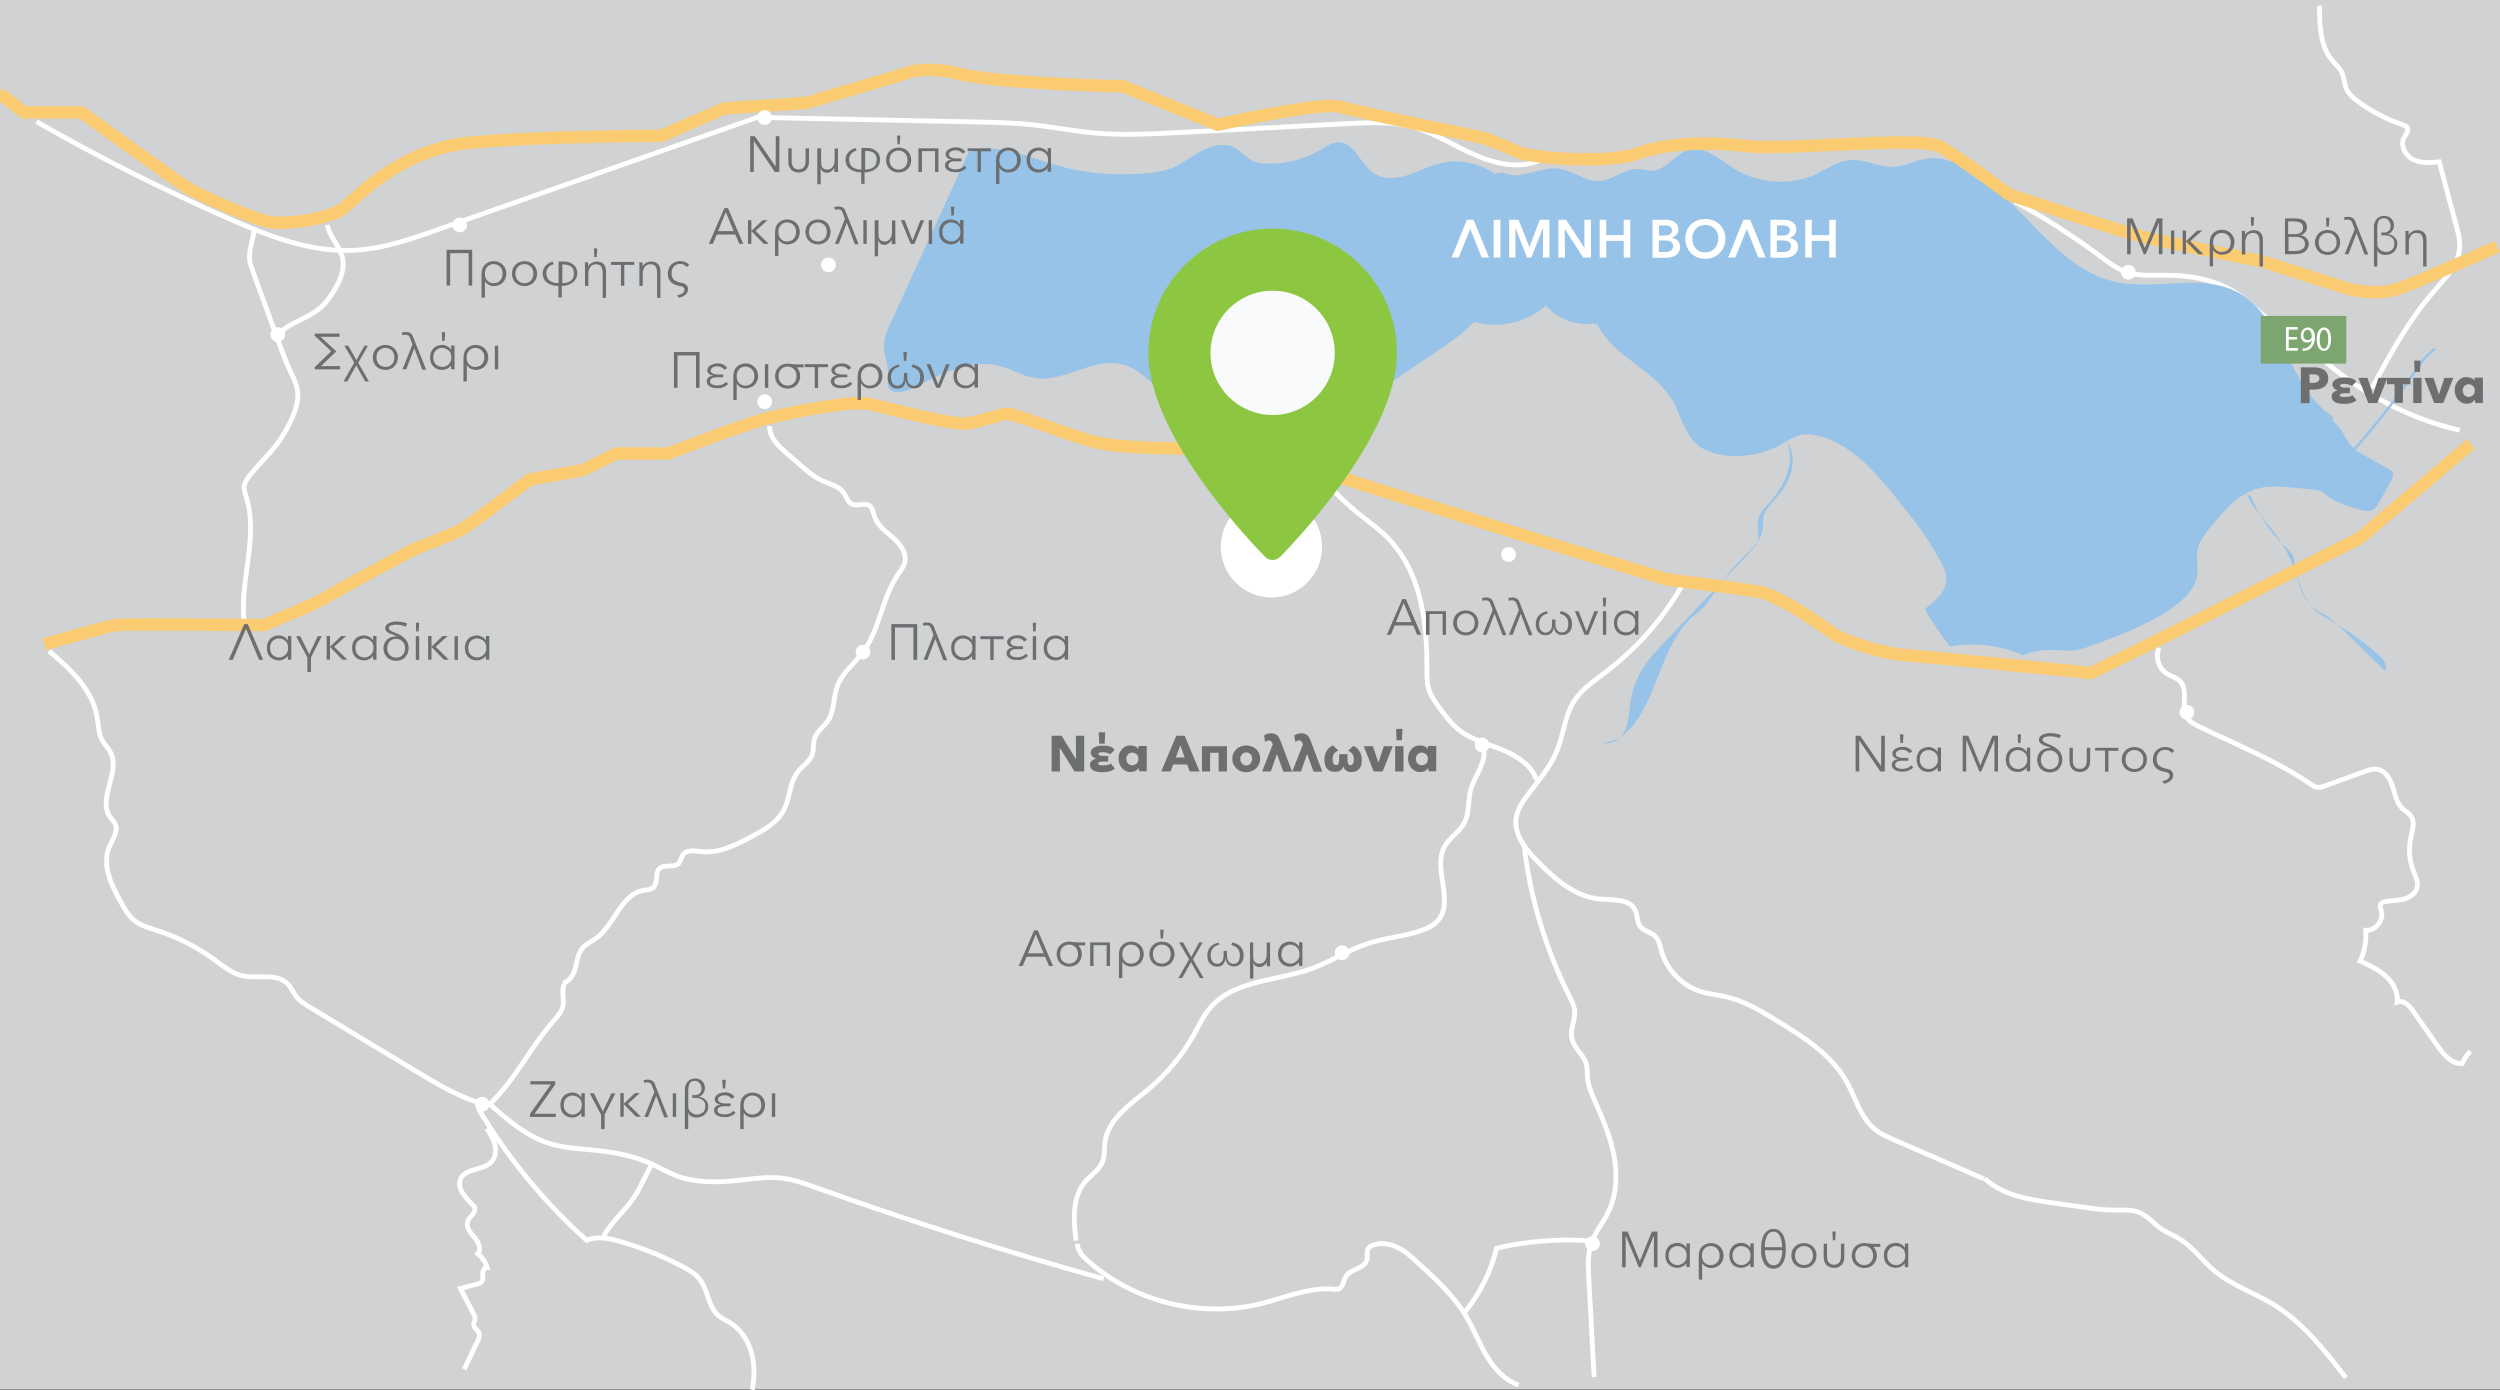 <?xml version="1.0" encoding="UTF-8"?> <svg xmlns="http://www.w3.org/2000/svg" xmlns:xlink="http://www.w3.org/1999/xlink" version="1.1" id="Layer_1" x="0px" y="0px" viewBox="0 0 1259 700" style="enable-background:new 0 0 1259 700;" xml:space="preserve"><rect x="0" y="0" width="1259" height="700" fill="#333333" stroke="none"/> <style type="text/css"> .st0{fill:#D0D2D3;} .st1{fill:none;stroke:#FFFFFF;stroke-width:2.425;stroke-miterlimit:10;} .st2{fill:#97C3E8;} .st3{fill:none;stroke:#97C3E8;stroke-width:1.212;stroke-miterlimit:10;} .st4{fill:none;stroke:#FACB71;stroke-width:6.271;stroke-miterlimit:10;} .st5{fill:#FFFFFF;} .st6{fill:#7CA56F;} .st7{fill:#6D6E70;} .st8{fill:#8DC640;} .st9{fill:#F9FAFB;} </style> <rect x="-21.2" y="-2.1" class="st0" width="1280.2" height="701.9"></rect> <g> <g> <path class="st1" d="M387.6,214.6c-0.2,5.5,4.2,9.9,8.4,13.5c2.4,2.1,4.8,4.2,7.3,6.3c3.2,2.8,6.4,5.6,10.2,7.4 c4,1.9,8.8,2.8,11.4,6.4c1.4,2,2,4.7,4.2,5.7c2.7,1.2,6.2-0.9,8.7,0.7c1.7,1.2,1.9,3.5,2.6,5.5c1.5,4.6,5.7,7.5,9.3,10.7 c3.6,3.1,7,7.6,6,12.2c-0.5,2.4-2.2,4.4-3.6,6.5c-8,11.8-9,27.4-17.5,38.9c-4.4,5.9-10.7,10.6-13.1,17.6 c-1.9,5.5-1.2,11.8-4.4,16.7c-2.1,3.3-5.7,5.6-6.9,9.3c-0.8,2.5-0.3,5.3-1.1,7.8c-1.2,3.7-5,5.9-7.4,9c-4.1,5.4-3.8,13-6.9,19 c-3.4,6.6-10.4,10.4-17,13.9c-7.6,4-15.8,8.1-24.4,7.2c-3.4-0.4-7.7-1.2-9.6,1.7c-0.8,1.3-0.9,3-1.9,4.1c-2.3,2.6-7.2,0.3-9.8,2.7 c-2.4,2.3-0.6,6.9-2.9,9.3c-1.3,1.4-3.5,1.4-5.3,1.7c-11.4,2.2-14.4,17.5-23.8,24.2c-2.3,1.6-5,2.8-6.8,4.9 c-2.3,2.7-2.6,6.4-3.5,9.8c-0.9,3.4-2.8,7.1-6.3,7.8"></path> <path class="st1" d="M246.5,556.1c12.9-12.1,20.6-28.8,32.4-42.1c1.9-2.2,4-4.4,4.6-7.2c0.8-3.7-1-7.8,0.7-11.1"></path> <path class="st1" d="M846.8,295.3c-9.6,16.6-22.5,31.2-37.7,42.8c-6,4.6-12.6,8.9-16.6,15.3c-4.5,7.3-5.1,16.4-8.3,24.4 c-3.3,8.3-9.4,15.2-14.8,22.4c-2.7,3.6-5.3,7.6-5.9,12c-1.1,8.3,5,15.7,10.8,21.6c8.8,9,19.1,18,31.7,19c6.5,0.5,15-0.2,17.6,5.8 c1.1,2.5,0.7,5.5,2.2,7.7c1.8,2.6,5.6,3,7.8,5.3c1.9,1.9,2.4,4.8,3.1,7.4c2.7,9.4,10.3,17.3,19.6,20.3c4.4,1.4,9,1.7,13.4,2.8 c9,2.1,17,7,24.9,11.8c13.4,8.2,27.4,16.9,35.2,30.6c4.6,8.1,6.9,17.8,13.9,23.8c3.2,2.7,7.1,4.4,11,6.1 c14.8,6.4,29.6,12.9,44.4,19.3"></path> <path class="st1" d="M665.9,240.9c5.9,6.8,12.3,13,19.3,18.6c4.5,3.6,9.3,7,13.4,11.1c8.5,8.5,13.8,19.7,16.6,31.4 c2.9,11.6,3.4,23.7,3.4,35.7c0,3.1,0,6.2,0.9,9.2c1,3.6,3.3,6.7,5.6,9.8c2.9,3.9,5.8,7.8,9.5,10.8c6.3,5,14.3,7,21.7,10 s15,7.7,17.5,15.3"></path> <path class="st1" d="M767.5,425.7c3.1,26.4,10.9,52.2,22.8,75.9c1.2,2.4,2.4,4.8,2.7,7.4c0.4,4.6-2.3,9.1-1.5,13.6 c0.9,5,5.9,8.3,7.3,13.1c0.7,2.3,0.4,4.8,0.7,7.3c0.4,4,2.1,7.8,3.7,11.6c4,8.9,7.8,17.9,9.6,27.4c1.8,9.5,1.4,19.8-2.9,28.5 c-2.7,5.4-6.7,10.2-8.6,15.9c-1.8,5.4-1.5,11.2-1.2,16.8c0.9,16.8,1.8,33.5,2.7,50.3"></path> <path class="st1" d="M746.4,375.2c3.6,7.2-3.7,14.9-5.8,22.7c-1.4,5.2-0.5,11.1-2.9,16c-2.4,4.9-7.7,7.8-10.3,12.6 c-6,11.2,5.1,27.3-3.2,37c-2.1,2.5-5.3,4-8.4,5.1c-8.5,3-17.8,3.6-26.4,6.4c-10.1,3.2-19.1,9.3-29.1,12.9 c-17.4,6.2-38.8,5.6-50.8,19.6c-3.5,4-5.7,9-8.3,13.6c-5.9,10.5-13.7,19.8-22.9,27.5c-9,7.5-20.2,14.8-21.8,26.4 c-0.5,3.5,0,7.2-1.4,10.4c-1.7,4-5.7,6.3-8.5,9.6c-6.8,7.9-6,19.5-4.7,29.8"></path> <path class="st1" d="M799.4,624.8c-15.3-1-30.8,0.3-45.7,3.8c-2.9,11.9-8.5,23.1-16.3,32.5"></path> <path class="st1" d="M542.6,626.3c0,3.5,2.6,6.4,5.3,8.7c23.2,20.6,56.7,28.9,86.8,21.6c12.2-3,24.2-8.4,36.8-7.4 c1,0.1,2,0.2,2.9-0.2c2.1-1,2.1-4,3.3-6c2.4-4.1,9.6-4,10.7-8.6c0.5-1.9-0.4-4.2,0.7-5.8c0.5-0.7,1.2-1.1,2-1.4 c4-1.7,8.8-0.9,12.7,1s7.2,4.9,10.4,7.9c9,8.2,18.1,16.6,24.3,27.1c3.8,6.4,6.4,13.3,10.2,19.7c3.8,6.3,9.1,12.2,16.1,14.6"></path> <path class="st1" d="M1087.3,326.3c-2,4.4-0.3,10.2,3.8,12.9c2.2,1.4,5,2,6.8,3.9c4.5,4.7,0,13.3,3.7,18.6c1.3,1.9,3.4,3,5.5,4 c19,9.4,39,17.1,56.5,29.2c0.9,0.6,1.8,1.2,2.8,1.5c1.7,0.4,3.4-0.2,5-0.8c6.3-2.3,12.6-4.6,18.9-6.9c2.4-0.9,4.9-1.7,7.3-1.2 c4,0.9,6.2,5.1,7.4,8.9c1.2,3.9,2,8.2,5,10.9c1.3,1.2,3,2.1,4.1,3.6c2.2,3.1,0.8,7.2,0,10.9c-1.2,5.5-0.8,11.3,1.2,16.6 c1.1,2.9,2.7,5.9,1.9,8.8c-0.8,2.9-3.7,4.8-6.7,5.6s-6,0.6-9,1.2c-1.1,0.2-2.2,0.6-2.7,1.5c-0.4,1,0.1,2.1,0.4,3.1 c1.5,4.7-2.9,10.3-7.8,9.9c0.4,5.3-0.6,10.7-2.8,15.5c4.5,2.1,9.1,4.2,12.8,7.5s6.4,8.2,5.9,13.1c3-1.2,6,1.8,7.8,4.4 c4.2,5.9,8.3,11.9,12.5,17.8c3.1,4.4,7.1,9.2,12.4,8.8c0.9-2.3,2.3-4.4,4.1-6.1"></path> <path class="st1" d="M999.5,593.5c8.9,8.4,21.8,10.5,33.8,12.2c4.9,0.7,9.9,1.4,14.8,2.1c5.5,0.8,11,1.6,16.6,1.6 c4.3,0,8.7-0.4,12.6,1.2c4.4,1.8,7.4,5.7,11.3,8.4c2.8,1.9,6.1,3.1,9,4.9c6.6,4,11.2,10.6,17,15.6c8.9,7.7,20.6,11.5,30.6,17.6 c14.7,9.1,25.6,23.1,36.2,36.7"></path> <path class="st1" d="M1014.6,101.5c14.8,8,29,17.1,42.5,27.1c4.5,3.4,9,6.9,14.3,8.6c5.8,1.9,12.1,1.4,18.2,1.4 c13.2-0.1,27,2.2,37.7,9.8c5.2,3.7,9.6,8.5,14.9,12.2c4.2,2.9,9,5,13.2,7.9c3.8,2.7,7.2,6,10.6,9.2c20.4,18.9,45.6,32.7,72.7,39"></path> <path class="st1" d="M1168.1,2.9c0.1,9.6,0.2,20.1,6.3,27.4c1.6,1.9,3.5,3.5,4.7,5.7c1.5,2.8,1.3,6.3,2.8,9.2 c1.2,2.4,3.4,4.3,5.6,5.9c6.9,5.1,14.6,9.1,22.7,11.8c0.7,0.2,1.4,0.5,1.9,1.1c1.3,1.6-0.5,3.7-1.5,5.5c-2,3.9,0.8,9,4.8,10.9 c4,1.9,8.6,1.6,13,1.1c2.9,10.9,5.8,21.7,8.7,32.6c0.9,3.4,1.8,6.8,1.6,10.3c-0.4,8.7-7.2,15.6-12.9,22.2 c-12.8,14.7-22.2,31.9-31.4,49"></path> <path class="st1" d="M128,114.9c-0.2,5.4-2.8,10.5-2.3,15.8c0.2,2.1,1,4.1,1.7,6.1c4.2,11.5,8.4,23.1,12.6,34.6 c1.8,5,3.7,10.1,5.9,14.9c1.6,3.5,3.5,7,4,10.9c0.5,4.5-0.9,9-2.7,13.1c-2.8,6.3-6.4,12.1-10.9,17.3c-3.9,4.5-8.4,8.6-11.7,13.5 c-0.8,1.2-1.6,2.6-1.7,4c-0.1,1.5,0.5,3,0.9,4.5c6.7,20-2.9,41.7-1,62.7"></path> <path class="st1" d="M18.4,61.3C49.7,79.2,82,95.4,115,110c19.8,8.7,40.6,16.9,62.2,16.1c15.2-0.6,29.9-5.7,44.2-10.8 C276,96.1,330.5,77,385,57.8"></path> <path class="st1" d="M164.9,113.3c0.9,5.9,6.1,10.4,7.5,16.2c1.6,6.5-1.6,13.1-5.3,18.6c-1.5,2.3-3.1,4.5-5.1,6.3 c-6.4,6-16,7.7-22.1,14.1"></path> <path class="st1" d="M385.1,59.2c35.2,0.7,70.5,1.5,105.7,2.2c9.9,0.2,19.7,0.4,29.5,1.5c10.4,1.1,20.7,3.2,31.1,4.1 c13.8,1.2,27.6,0.5,41.5-0.2c28.3-1.5,56.5-3,84.8-4.5c11.4-0.6,23.1-1.2,34.1,1.8c11,3,20.7,9.5,31.2,14 c10.5,4.6,22.8,7.2,33.1,2.4"></path> <path class="st1" d="M24.7,327.9c10.6,8.9,21.6,19.1,24.1,32.7c0.8,4.3,0.7,8.9,2.9,12.6c1.2,2,2.9,3.7,4,5.8 c5.1,9.9-6.7,23.3-0.3,32.4c0.9,1.2,2,2.2,2.6,3.6c1.7,3.8-1.4,7.8-3,11.6c-3.8,9,1.1,19.1,5.8,27.6c2,3.6,4,7.2,7.3,9.7 c3.2,2.4,7.2,3.5,11,4.7c10.4,3.3,20.2,8.4,29,14.8c4.2,3.1,8.4,6.6,13.5,7.9c7.8,1.9,17.4-1.6,23.1,4c2,2,3,4.7,4.8,6.9 c1.8,2.2,4.2,3.6,6.6,5.1c17.9,10.8,35.9,21.6,53.8,32.4c10.9,6.6,22,13.2,34.2,16.5"></path> <path class="st1" d="M246.6,556c9,8,18.4,16.1,29.9,19.8c6.9,2.2,14.2,2.6,21.4,3.3c10.1,1,20.2,2.6,29.5,6.7 c4.3,2,8.4,4.4,12.9,6.2c9.4,3.6,19.8,3.6,29.9,2.6c8-0.8,16.2-2.3,24.2-1.2c5.6,0.7,11,2.7,16.3,4.6 c47.8,17.1,96.2,32.5,145.1,46"></path> <path class="st1" d="M241,558.5c14.7,24.6,33.1,47,54.4,66.1c5.5-2.3,11.8-0.9,17.6,0.8c10.6,3.1,20.9,7.3,30.6,12.4 c3.3,1.7,6.5,3.6,8.8,6.5c4.3,5.5,4.2,14,9.6,18.4c1.7,1.4,3.7,2.2,5.6,3.4c5.4,3.3,9.1,8.9,10.8,15c1.7,6.1,1.6,12.6,0.4,18.8"></path> <path class="st1" d="M328.7,585.3c-1.9,3.8-3.9,7.5-5.8,11.3c-0.9,1.8-1.8,3.6-2.9,5.3c-4.6,7.4-12,13-16,20.7"></path> <path class="st1" d="M245.1,568.3c1.7,2.5,3.3,5.2,4.1,8.1c0.8,2.9,0.4,6.3-1.6,8.6c-4.1,4.6-13.1,3.1-15.6,8.6 c-2.1,4.6,2.2,9.3,5.8,12.9c0.5,0.5,1.1,1.1,1.3,1.8c0.7,2.5-2.6,4.2-3.5,6.6c-1.2,2.9,1.2,5.9,3.3,8.2c2,2.4,3.8,6.1,1.7,8.3 c2.2,1.7,3.9,4.2,4.7,6.9c-1.5-0.1-2.2,1.8-2.2,3.3c0,1.5,0.3,3.2-0.8,4.2c-0.5,0.4-1.1,0.6-1.8,0.8c-2.9,0.8-5.7,1.5-8.6,2.3 c2.2,4.2,4.3,8.4,6.5,12.6c0.5,0.9,1,1.9,0.8,2.9c-0.1,0.9-0.7,1.7-0.7,2.7c0.1,1.7,2.2,2.6,2.8,4.3c0.4,1.3-0.1,2.6-0.7,3.8 c-2.3,4.8-4.5,9.5-6.8,14.3"></path> </g> <g> <path class="st2" d="M1174.7,209.8c-22.4-14.8-24.5-50.4-48.2-62.8c-18.3-9.5-40.9-0.6-61-5c-31.7-6.9-47.8-43.5-76.7-58.1 c-5.8-2.9-12.4-5-18.8-4c-5.5,0.8-10.6,3.8-16.1,4.1c-7.7,0.5-15.1-4.2-22.8-3.3c-5.8,0.6-10.7,4.2-15.9,6.7 c-13.3,6.3-29.7,5.3-42.1-2.6c-7.2-4.6-14.7-11.6-22.9-9.2c-6.7,2-10.9,9.9-17.9,10.3c-2.6,0.2-5.1-0.8-7.7-0.8 c-6.7-0.1-12.3,5.6-18.9,6.1c-7.3,0.5-13.6-5.5-20.9-6.3c-9.4-1.1-19.5,6.3-27.9,2l-4.4,0.6c-8-5.6-18.4-7.6-27.9-5.1 c-5.6,1.4-10.7,4.3-16.3,6s-11.9,2-16.7-1.3c-6.5-4.5-9.3-15.1-17.3-15.4c-3.5-0.1-6.5,2.1-9.5,3.8c-8.1,4.8-17.5,7.2-26.9,6.9 c-2.2-0.1-4.4-0.3-6.4-1.1c-3.8-1.6-6.4-5.3-10.2-7.1c-5-2.4-10.9-0.9-15.8,1.6s-9.2,6.1-14.2,8.3c-5.5,2.4-11.5,3.1-17.5,3.4 c-13.8,0.8-27.9-0.3-41.2-4.1c-14.1-4-28.6-11.2-42.8-7.5l-1.9,0.6c-13.2,28.8-26.3,57.6-39.5,86.4c-1.5,3.2-2.9,6.5-3.2,10 c-0.4,5.8,2.7,11.5,2.1,17.4c-0.1,1.4-0.5,2.8-0.1,4.1c1.2,4.3,7.6,3.4,11.6,1.4c14.2-7,29.7-15.5,45-11.4c5.9,1.6,11.3,5,17.3,6 c14.6,2.3,28.7-10.1,43.2-7.1c13.4,2.8,20.8,17.3,32.5,24.4c5.2,3.1,11.2,4.7,17,6.2c12.1,3.2,24.2,6.3,36.3,9.5 c1.2,0.3,2.4,0.6,3.6,0.4c1.1-0.2,2.2-0.9,3.1-1.5c21.8-14.8,43.7-29.6,65.5-44.5c7.1-4.8,14.2-9.6,20.1-15.7 c12.4,3.6,26.6,0.4,36.3-8.3c5.5,6.8,14.8,10.4,23.5,9.1l2.3,0.6c8,16.3,28.8,22.7,37.9,38.4c4,7,5.6,15.6,11.4,21.2 c4.3,4.1,10.5,5.9,16.4,6.4c9.6,0.8,19.5-1.4,27.8-6.2c2.8-1.6,5.6-3.6,8.8-4.3c2.5-0.6,5.1-0.3,7.6,0.2 c16.4,3.4,28.6,16.9,39.2,29.9c8.7,10.7,17.3,21.5,23.7,33.7c1.5,2.8,2.8,5.7,2.8,8.9c0,6.4-5.7,11.2-10.8,15 c3.8,6.6,8,12.9,12.7,18.9c12.3-2.3,25.4-0.7,36.8,4.5l1.6-0.8c4-1.3,8.2-2,12.4-2c3.7,0,7.3,0.6,11,0.3c4.1-0.4,8-1.8,11.9-3.3 c13.6-5.1,27.4-10.3,39.1-18.8c5.6-4.1,11-9.5,11.8-16.3c0.5-4.1-0.7-8.3,0-12.3c0.8-3.9,3.3-7.2,5.8-10.4 c7-8.9,14.9-18.4,26-20.8c5-1.1,10.2-0.6,15.3-0.2c3.7,0.3,7.5,0.7,11.2,1c1,0.1,2.1,0.2,3,0.5c1.5,0.5,2.7,1.6,3.9,2.6 c4.9,3.7,11,5.5,16.9,7.1c2.1,0.6,4.4,1.1,6.3,0.1c1.2-0.7,1.9-1.8,2.6-3c2.3-3.8,4.5-7.8,6.6-11.8c0.6-1.3,1.3-2.8,0.7-4.1 c-0.4-0.9-1.3-1.4-2.1-1.8c-4.1-2.3-8.2-4.6-12.2-6.8c-1.9-1.1-3.8-2.1-5.4-3.6c-4.1-3.9-5.6-10.1-10.2-13.3"></path> </g> <g> <path class="st2" d="M1133.5,249.8c3.8,9.6,9.7,18.4,17.2,25.4c1.3,1.2,2.7,2.5,3.6,4c1.1,2,1.4,4.3,1.7,6.6 c0.9,5.3,2.6,10.4,5.1,15.1c1,1.9,2.2,3.8,3.7,5.4c2.3,2.5,5.4,4.1,8.3,5.8c8.7,5,16.9,10.9,24.5,17.5c2.5,2.1,5.1,5.5,3.5,8.3 c-6.6-6.5-13.2-13-19.9-19.5c-3-3-6.1-6-9.7-8.3c-2.3-1.5-4.9-2.7-7-4.5c-5.4-4.6-6.8-12.1-9.1-18.8c-2.2-6.5-5.5-12.7-9.7-18.2 c-4.9-6.4-11-12.1-14.1-19.5"></path> </g> <g> <path class="st2" d="M807.5,373.9c6.6,0,12.2-4.8,16-10.1c12-16.4,13.8-39.7,29-53.3c1.8-1.6,3.7-3,5.4-4.7c2-2.1,3.6-4.6,5.2-7.1 c4.6-6.9,9.9-13.3,15.7-19.1c4-3.9,8.5-8.1,9-13.7c0.1-1.5-0.1-3.1,0.1-4.6c0.5-4.3,3.9-7.6,6.8-10.8c3.4-3.9,6.3-8.5,7.5-13.5 c1.2-5.1,0.6-10.7-2.4-14.9c4.3,10.1-0.6,21.9-7.9,30.1c-2.8,3.2-6.2,6.4-6.7,10.6c-0.3,2.9,0.7,5.8,0.2,8.6 c-0.6,2.8-2.6,5-4.6,7.1c-14.6,15.4-29.2,30.9-43.9,46.3c-2.7,2.9-5.4,5.7-7.7,8.9c-4.3,5.9-7.1,12.9-8.2,20.2 c-0.7,4.7-0.6,9.5-2.6,13.8c-1.9,4.3-6.8,7.8-11.2,6.3"></path> </g> <path class="st3" d="M1226.3,175.7c-4.6,3.1-7.7,7.8-10.8,12.4c-9.8,14.3-20.6,27.9-32.2,40.8"></path> <path class="st4" d="M22.3,324.5c0,0,31.1-9,35.9-9.7c4.8-0.7,74.6,0,74.6,0s26.9-11,32.4-14.5c5.5-3.5,42.8-23.5,42.8-23.5 s20-7.6,24.9-10.4c4.8-2.8,33.8-24.9,33.8-24.9l26.9-4.8l16.6-8.3h26.2c0,0,39.4-15.2,51.1-18c11.7-2.8,40.7-9,50.4-6.9 c9.7,2.1,42.1,11,49.7,9.7c7.6-1.4,15.2-4.1,18.6-4.8c3.5-0.7,26.9,9,43.5,13.8c16.6,4.8,62.8,3.5,62.8,3.5s20.7,0.7,29.7,4.1 c9,3.5,136.7,43.5,136.7,43.5l60.8,18.6c0,0,34.5,4.1,46.3,6.2s38.7,22.1,38.7,22.1s18,8.3,34.5,9.7s93.9,9,93.9,9l36.6-18 l98.7-49.9l55.9-47.4"></path> <path class="st4" d="M-0.4,46.9L12,56.6h29c0,0,49.7,35.9,54.5,38.7s31.8,15.2,40.7,16.6c9,1.4,30.4-2.1,36.6-6.9 c6.2-4.8,28.3-29.7,63.5-33.1s96.7-3.5,96.7-3.5l31.8-13.8l41.4-2.8l49-14.5c0,0,9-4.8,28.3,0c19.3,4.8,82.2,6.2,82.2,6.2 l47.6,19.3c0,0,51.8-11.7,61.4-9s73.2,15.9,73.2,15.9s11,4.1,16.6,6.9c5.5,2.8,45.6,6.2,60.1,0.7c14.5-5.5,37.3-6,55.2-3.7 c18,2.3,87-5.1,96.7,0c9.7,5.1,35.2,24.4,35.2,24.4s58.7,19.3,67.7,21.4c9,2.1,60.5,12.4,60.5,12.4l43.1,13.8c0,0,13.8,3.5,24.2,0 s50.4-21.4,50.4-21.4"></path> <g> <g> <path class="st5" d="M734.6,129.7H731l7.7-19h3.4l7.8,19h-3.7l-5.8-14.4L734.6,129.7z"></path> <path class="st5" d="M755.6,129.7h-3.4v-19h3.4V129.7z"></path> <path class="st5" d="M770.2,124.5L770.2,124.5l5.2-13.8h4.9v19H777l0.1-14.8H777l-5.8,14.8H769l-5.8-14.8h-0.1l0.1,14.8H760v-19 h4.8L770.2,124.5z"></path> <path class="st5" d="M797.9,124.8L797.9,124.8l0-14.1h3.3v19h-3.9l-9.2-14.2H788l0.1,14.2h-3.3v-19h3.9L797.9,124.8z"></path> <path class="st5" d="M805.6,110.7h3.3v7.7h8.8v-7.7h3.3v19h-3.3v-8.4h-8.8v8.4h-3.3V110.7z"></path> <path class="st5" d="M832.2,110.7h6.7c0.7,0,1.5,0.1,2.2,0.2c0.8,0.2,1.4,0.4,2,0.8c0.6,0.4,1.1,0.9,1.5,1.5 c0.4,0.6,0.6,1.4,0.6,2.4c0,1-0.3,1.9-0.9,2.6c-0.6,0.7-1.4,1.2-2.3,1.5v0.1c0.6,0.1,1.1,0.3,1.6,0.5c0.5,0.2,0.9,0.6,1.3,0.9 c0.4,0.4,0.7,0.8,0.9,1.4c0.2,0.5,0.3,1.1,0.3,1.8c0,0.9-0.2,1.7-0.6,2.4c-0.4,0.7-0.9,1.2-1.5,1.7c-0.7,0.4-1.4,0.8-2.3,1 c-0.9,0.2-1.8,0.3-2.8,0.3h-6.7V110.7z M835.5,118.6h3.1c0.4,0,0.9,0,1.3-0.1c0.4-0.1,0.8-0.3,1.1-0.5c0.3-0.2,0.5-0.5,0.7-0.8 c0.2-0.3,0.3-0.7,0.3-1.2c0-0.9-0.3-1.5-1-1.9s-1.6-0.6-2.7-0.6h-2.8V118.6z M835.5,126.9h3c0.5,0,1,0,1.5-0.1s0.9-0.3,1.3-0.5 c0.4-0.2,0.7-0.5,0.9-0.9s0.4-0.8,0.4-1.4c0-1-0.4-1.7-1.1-2.2s-1.7-0.7-2.9-0.7h-3.2V126.9z"></path> <path class="st5" d="M868.9,120.2c0,1.5-0.3,2.8-0.8,4.1c-0.5,1.2-1.2,2.3-2.1,3.2c-0.9,0.9-2,1.6-3.2,2.1 c-1.2,0.5-2.6,0.7-4,0.7s-2.8-0.2-4-0.7c-1.2-0.5-2.3-1.2-3.2-2.1c-0.9-0.9-1.6-2-2.1-3.2c-0.5-1.2-0.8-2.6-0.8-4.1 c0-1.5,0.3-2.8,0.8-4.1s1.2-2.3,2.1-3.1c0.9-0.9,2-1.5,3.2-2c1.2-0.5,2.6-0.7,4-0.7s2.8,0.2,4,0.7s2.3,1.2,3.2,2 c0.9,0.9,1.6,1.9,2.1,3.1S868.9,118.7,868.9,120.2z M865.4,120.2c0-0.9-0.2-1.8-0.5-2.7c-0.3-0.8-0.7-1.6-1.3-2.2 s-1.3-1.1-2.1-1.5c-0.8-0.4-1.7-0.5-2.7-0.5c-1,0-1.9,0.2-2.7,0.5c-0.8,0.4-1.5,0.9-2.1,1.5s-1,1.4-1.3,2.2 c-0.3,0.8-0.5,1.7-0.5,2.7c0,1,0.2,1.9,0.5,2.7s0.8,1.6,1.3,2.2s1.2,1.1,2,1.5c0.8,0.4,1.7,0.5,2.7,0.5c1,0,1.9-0.2,2.7-0.5 c0.8-0.4,1.5-0.9,2.1-1.5c0.6-0.6,1-1.4,1.3-2.2S865.4,121.1,865.4,120.2z"></path> <path class="st5" d="M873.9,129.7h-3.6l7.7-19h3.4l7.8,19h-3.7l-5.8-14.4L873.9,129.7z"></path> <path class="st5" d="M891.6,110.7h6.7c0.7,0,1.5,0.1,2.2,0.2c0.8,0.2,1.4,0.4,2,0.8c0.6,0.4,1.1,0.9,1.5,1.5 c0.4,0.6,0.6,1.4,0.6,2.4c0,1-0.3,1.9-0.9,2.6c-0.6,0.7-1.4,1.2-2.3,1.5v0.1c0.6,0.1,1.1,0.3,1.6,0.5c0.5,0.2,0.9,0.6,1.3,0.9 c0.4,0.4,0.7,0.8,0.9,1.4c0.2,0.5,0.3,1.1,0.3,1.8c0,0.9-0.2,1.7-0.6,2.4c-0.4,0.7-0.9,1.2-1.5,1.7c-0.7,0.4-1.4,0.8-2.3,1 c-0.9,0.2-1.8,0.3-2.8,0.3h-6.7V110.7z M894.9,118.6h3.1c0.4,0,0.9,0,1.3-0.1c0.4-0.1,0.8-0.3,1.1-0.5c0.3-0.2,0.5-0.5,0.7-0.8 c0.2-0.3,0.3-0.7,0.3-1.2c0-0.9-0.3-1.5-1-1.9s-1.6-0.6-2.7-0.6h-2.8V118.6z M894.9,126.9h3c0.5,0,1,0,1.5-0.1s0.9-0.3,1.3-0.5 c0.4-0.2,0.7-0.5,0.9-0.9s0.4-0.8,0.4-1.4c0-1-0.4-1.7-1.1-2.2s-1.7-0.7-2.9-0.7h-3.2V126.9z"></path> <path class="st5" d="M909.1,110.7h3.3v7.7h8.8v-7.7h3.3v19h-3.3v-8.4h-8.8v8.4h-3.3V110.7z"></path> </g> </g> <rect x="1138.5" y="159.1" class="st6" width="43.1" height="24"></rect> <g> <path class="st5" d="M1156.8,171h-4.2v4.3h4.7v1.3h-6.1v-11.9h5.9v1.3h-4.5v3.7h4.2V171z"></path> <path class="st5" d="M1159.5,175.5c0.3,0,0.7,0,1.2-0.1c0.8-0.1,1.6-0.5,2.2-1.1c0.7-0.7,1.2-1.7,1.4-3h0 c-0.6,0.8-1.4,1.2-2.5,1.2c-1.9,0-3.1-1.5-3.1-3.5c0-2.2,1.4-4.1,3.6-4.1s3.5,1.9,3.5,4.8c0,2.5-0.8,4.3-1.8,5.4 c-0.8,0.9-1.9,1.4-3.1,1.5c-0.5,0.1-1,0.1-1.3,0.1V175.5z M1160,168.9c0,1.4,0.8,2.4,2,2.4c1,0,1.7-0.5,2.1-1.2 c0.1-0.1,0.1-0.3,0.1-0.6c0-2-0.7-3.4-2.2-3.4C1160.8,166.1,1160,167.3,1160,168.9z"></path> <path class="st5" d="M1173.9,170.7c0,3.9-1.3,6-3.7,6c-2.1,0-3.5-2.1-3.5-5.9c0-3.8,1.5-5.9,3.7-5.9 C1172.7,164.9,1173.9,167.1,1173.9,170.7z M1168.2,170.9c0,3,0.8,4.7,2.1,4.7c1.5,0,2.2-1.8,2.2-4.8c0-2.8-0.7-4.7-2.1-4.7 C1169.1,166.1,1168.2,167.8,1168.2,170.9z"></path> </g> <circle class="st5" cx="640.3" cy="275.4" r="25.5"></circle> <g> <g> <g> <g> <path class="st7" d="M390.6,83.9L390.6,83.9l0.1-15.3h1.8v18h-2.3l-10.5-15.5h-0.1v15.5h-1.8v-18h2.3L390.6,83.9z"></path> <path class="st7" d="M402.2,86.9c-0.9,0-1.7-0.2-2.4-0.5c-0.7-0.3-1.2-0.7-1.6-1.2c-0.4-0.5-0.7-1.1-0.9-1.7 c-0.2-0.6-0.3-1.3-0.3-2v-6.8h1.7v6.7c0,0.5,0.1,1,0.2,1.4c0.1,0.5,0.3,0.9,0.6,1.3c0.3,0.4,0.6,0.7,1.1,0.9 c0.4,0.2,1,0.3,1.6,0.3c0.6,0,1.2-0.1,1.6-0.3s0.8-0.5,1.1-0.9c0.3-0.4,0.5-0.8,0.6-1.3c0.1-0.5,0.2-0.9,0.2-1.4v-6.7h1.7v6.8 c0,0.7-0.1,1.3-0.3,2c-0.2,0.6-0.5,1.2-0.9,1.7c-0.4,0.5-1,0.9-1.6,1.2C403.9,86.7,403.1,86.9,402.2,86.9z"></path> <path class="st7" d="M411.8,74.7h1.7v6.6c0,1.5,0.2,2.5,0.7,3.1s1.3,1,2.5,1c0.5,0,1-0.1,1.4-0.3s0.8-0.5,1.1-0.9 c0.3-0.4,0.6-0.9,0.8-1.4c0.2-0.6,0.3-1.2,0.3-1.9v-6.1h1.7V84c0,0.4,0,0.9,0,1.3c0,0.4,0.1,0.9,0.1,1.3h-1.9v-1.9h-0.1 c-0.4,0.6-0.9,1.1-1.5,1.6c-0.6,0.4-1.3,0.7-2.1,0.7c-0.9,0-1.6-0.2-2.1-0.6c-0.5-0.4-0.8-0.9-1-1.5h-0.1v7.9h-1.7V74.7z"></path> <path class="st7" d="M425.8,80.4c0-0.9,0.2-1.6,0.5-2.3c0.3-0.7,0.7-1.2,1.2-1.7c0.5-0.5,1-0.9,1.6-1.2 c0.6-0.3,1.2-0.5,1.7-0.7l0.6,1.3c-0.4,0.1-0.8,0.3-1.3,0.5c-0.4,0.2-0.8,0.5-1.2,0.9c-0.4,0.4-0.7,0.8-0.9,1.3 c-0.2,0.5-0.4,1.1-0.4,1.8c0,0.9,0.2,1.6,0.5,2.3c0.3,0.6,0.7,1.2,1.3,1.6s1.2,0.7,1.9,0.9c0.8,0.2,1.6,0.3,2.5,0.3V74.5h2.8 c0.9,0,1.8,0.1,2.6,0.4c0.8,0.3,1.5,0.7,2.1,1.2c0.6,0.5,1.1,1.1,1.4,1.8c0.3,0.7,0.5,1.5,0.5,2.4c0,1.1-0.2,2-0.7,2.9 c-0.4,0.8-1,1.5-1.8,2c-0.7,0.5-1.6,1-2.5,1.2c-0.9,0.3-1.9,0.4-2.8,0.4v5.8h-1.7v-5.8c-1.1,0-2.2-0.2-3.1-0.4 c-1-0.3-1.8-0.7-2.5-1.2c-0.7-0.5-1.3-1.2-1.7-2C426,82.4,425.8,81.4,425.8,80.4z M441.5,80.3c0-0.9-0.2-1.6-0.5-2.2 s-0.8-1-1.3-1.3c-0.5-0.3-1.1-0.5-1.6-0.6c-0.6-0.1-1.1-0.2-1.5-0.2h-0.9v9.4c0.8,0,1.6-0.1,2.3-0.3c0.7-0.2,1.4-0.5,1.9-0.9 c0.5-0.4,1-1,1.3-1.6C441.3,81.9,441.5,81.1,441.5,80.3z"></path> <path class="st7" d="M458.9,80.6c0,0.9-0.2,1.7-0.5,2.5c-0.3,0.8-0.8,1.4-1.3,2c-0.6,0.6-1.2,1-2,1.3c-0.8,0.3-1.6,0.5-2.6,0.5 c-0.9,0-1.8-0.2-2.5-0.5c-0.8-0.3-1.5-0.8-2-1.3c-0.6-0.6-1-1.2-1.3-2c-0.3-0.8-0.5-1.6-0.5-2.5s0.2-1.7,0.5-2.5 c0.3-0.8,0.8-1.4,1.3-2c0.6-0.6,1.2-1,2-1.3c0.8-0.3,1.6-0.5,2.5-0.5c0.9,0,1.8,0.2,2.6,0.5c0.8,0.3,1.5,0.8,2,1.3 c0.6,0.6,1,1.2,1.3,2C458.7,78.9,458.9,79.7,458.9,80.6z M457,80.6c0-0.7-0.1-1.3-0.3-1.9c-0.2-0.6-0.5-1.1-0.9-1.5 c-0.4-0.4-0.9-0.8-1.4-1c-0.6-0.3-1.2-0.4-1.9-0.4s-1.3,0.1-1.9,0.4c-0.6,0.3-1,0.6-1.4,1c-0.4,0.4-0.7,0.9-0.9,1.5 c-0.2,0.6-0.3,1.2-0.3,1.9s0.1,1.3,0.3,1.9c0.2,0.6,0.5,1.1,0.9,1.5c0.4,0.4,0.9,0.8,1.4,1c0.6,0.2,1.2,0.4,1.9,0.4 s1.3-0.1,1.9-0.4c0.6-0.2,1-0.6,1.4-1c0.4-0.4,0.7-0.9,0.9-1.5S457,81.3,457,80.6z M451.7,68.3h1.7l-0.3,4.4H452L451.7,68.3z"></path> <path class="st7" d="M464.2,86.6h-1.7V74.7h10.1v11.9h-1.7V76.1h-6.6V86.6z"></path> <path class="st7" d="M484.7,77.4c-0.2-0.3-0.4-0.6-0.7-0.8c-0.3-0.2-0.6-0.4-1.1-0.6c-0.4-0.2-1-0.3-1.6-0.3 c-0.4,0-0.8,0-1.2,0.1c-0.4,0.1-0.8,0.2-1.1,0.4c-0.3,0.2-0.6,0.4-0.8,0.7c-0.2,0.3-0.3,0.6-0.3,0.9s0.1,0.7,0.3,0.9 c0.2,0.3,0.4,0.5,0.8,0.6s0.7,0.3,1.2,0.4c0.4,0.1,0.9,0.1,1.4,0.1h2.6v1.4h-3.2c-1.2,0-2.1,0.2-2.6,0.6 c-0.5,0.4-0.8,0.9-0.8,1.5c0,0.3,0.1,0.6,0.3,0.9c0.2,0.3,0.5,0.5,0.8,0.6s0.7,0.3,1.2,0.4c0.4,0.1,0.9,0.1,1.4,0.1 c0.8,0,1.4-0.1,2-0.3s1-0.4,1.3-0.6c0.4-0.3,0.7-0.5,1-0.9l1.1,1c-0.3,0.4-0.7,0.8-1.3,1.1c-0.4,0.3-1,0.5-1.7,0.8 s-1.5,0.3-2.5,0.3c-0.8,0-1.5-0.1-2.1-0.2c-0.7-0.2-1.2-0.4-1.7-0.7c-0.5-0.3-0.9-0.7-1.1-1.1c-0.3-0.4-0.4-0.9-0.4-1.4 c0-0.5,0.1-1,0.3-1.3c0.2-0.4,0.5-0.7,0.8-0.9c0.3-0.2,0.7-0.4,1.1-0.5s0.7-0.2,1-0.2v-0.1c-0.3,0-0.6-0.1-1-0.2 c-0.3-0.1-0.6-0.3-0.9-0.5s-0.5-0.5-0.7-0.8c-0.2-0.3-0.3-0.7-0.3-1.1c0-0.5,0.1-1,0.4-1.4c0.3-0.4,0.7-0.8,1.1-1.1 c0.5-0.3,1-0.5,1.7-0.7c0.6-0.2,1.3-0.3,2-0.3c0.9,0,1.7,0.1,2.3,0.4c0.6,0.2,1.1,0.5,1.5,0.8c0.4,0.3,0.8,0.7,1,1.2 L484.7,77.4z"></path> <path class="st7" d="M487.3,74.7H499v1.5h-5v10.5h-1.7V76.1h-5V74.7z"></path> <path class="st7" d="M503.3,92.7h-1.7V80.6c0-1,0.2-1.9,0.5-2.7c0.3-0.8,0.8-1.4,1.4-2c0.6-0.5,1.2-0.9,2-1.2 c0.7-0.3,1.5-0.4,2.3-0.4c0.9,0,1.8,0.2,2.5,0.5s1.4,0.8,2,1.3c0.5,0.6,1,1.2,1.3,2c0.3,0.8,0.5,1.6,0.5,2.5s-0.2,1.7-0.5,2.5 c-0.3,0.8-0.7,1.4-1.3,2c-0.5,0.6-1.2,1-2,1.3s-1.6,0.5-2.5,0.5c-0.9,0-1.7-0.2-2.5-0.6c-0.8-0.4-1.4-1-1.9-1.7h-0.1V92.7z M512.2,80.6c0-0.7-0.1-1.3-0.3-1.9c-0.2-0.6-0.5-1.1-0.9-1.5s-0.9-0.8-1.4-1s-1.2-0.4-1.9-0.4c-0.7,0-1.3,0.1-1.8,0.4 c-0.6,0.2-1,0.6-1.4,1c-0.4,0.4-0.7,0.9-0.9,1.5s-0.3,1.2-0.3,1.9c0,0.7,0.1,1.4,0.3,2c0.2,0.6,0.5,1.1,0.9,1.5 c0.4,0.4,0.9,0.7,1.4,1c0.6,0.2,1.1,0.3,1.8,0.3c0.7,0,1.3-0.1,1.9-0.4c0.6-0.2,1-0.6,1.4-1s0.7-0.9,0.9-1.5 S512.2,81.3,512.2,80.6z"></path> <path class="st7" d="M527.5,84.6c-0.5,0.8-1.2,1.3-2,1.7s-1.7,0.6-2.5,0.6c-0.9,0-1.8-0.2-2.5-0.5s-1.4-0.8-1.9-1.3 c-0.5-0.6-1-1.2-1.2-2c-0.3-0.8-0.4-1.6-0.4-2.5s0.1-1.7,0.4-2.5c0.3-0.8,0.7-1.4,1.2-2c0.5-0.6,1.2-1,1.9-1.3s1.6-0.5,2.5-0.5 c0.9,0,1.7,0.2,2.5,0.6c0.8,0.4,1.5,1,2,1.8h0.1v-2.1h1.7v11.9h-1.7L527.5,84.6L527.5,84.6z M518.7,80.6c0,0.7,0.1,1.3,0.3,1.9 s0.5,1.1,0.9,1.5s0.9,0.8,1.4,1c0.6,0.2,1.2,0.4,1.9,0.4c0.7,0,1.3-0.1,1.8-0.4c0.6-0.2,1-0.6,1.5-1c0.4-0.4,0.7-0.9,1-1.5 c0.2-0.6,0.3-1.2,0.3-1.9s-0.1-1.3-0.3-1.9c-0.2-0.6-0.5-1.1-1-1.5c-0.4-0.4-0.9-0.8-1.5-1s-1.2-0.4-1.8-0.4 c-0.7,0-1.3,0.1-1.9,0.4c-0.6,0.3-1,0.6-1.4,1s-0.7,0.9-0.9,1.5C518.8,79.3,518.7,80,518.7,80.6z"></path> </g> </g> <g> <g> <path class="st7" d="M359,122.8h-2l7.8-18h1.8l7.7,18h-2l-2-4.7h-9.3L359,122.8z M361.6,116.4h7.9l-4-9.6L361.6,116.4z"></path> <path class="st7" d="M378.4,116.3L378.4,116.3l5.6-5.4h2.5l-6,5.4l6.6,6.5h-2.5l-6.1-6.3h-0.1v6.3h-1.7v-11.9h1.7V116.3z"></path> <path class="st7" d="M392,128.9h-1.7v-12.1c0-1,0.2-1.9,0.5-2.7c0.3-0.8,0.8-1.4,1.4-2c0.6-0.5,1.2-0.9,2-1.2 c0.7-0.3,1.5-0.4,2.3-0.4c0.9,0,1.8,0.2,2.5,0.5s1.4,0.8,2,1.3c0.5,0.6,1,1.2,1.3,2c0.3,0.8,0.5,1.6,0.5,2.5s-0.2,1.7-0.5,2.5 c-0.3,0.8-0.7,1.4-1.3,2c-0.5,0.6-1.2,1-2,1.3s-1.6,0.5-2.5,0.5c-0.9,0-1.7-0.2-2.5-0.6c-0.8-0.4-1.4-1-1.9-1.7H392V128.9z M400.9,116.8c0-0.7-0.1-1.3-0.3-1.9c-0.2-0.6-0.5-1.1-0.9-1.5s-0.9-0.8-1.4-1s-1.2-0.4-1.9-0.4c-0.7,0-1.3,0.1-1.8,0.4 c-0.6,0.2-1,0.6-1.4,1c-0.4,0.4-0.7,0.9-0.9,1.5s-0.3,1.2-0.3,1.9c0,0.7,0.1,1.4,0.3,2c0.2,0.6,0.5,1.1,0.9,1.5 c0.4,0.4,0.9,0.7,1.4,1c0.6,0.2,1.1,0.3,1.8,0.3c0.7,0,1.3-0.1,1.9-0.4c0.6-0.2,1-0.6,1.4-1s0.7-0.9,0.9-1.5 S400.9,117.5,400.9,116.8z"></path> <path class="st7" d="M418.3,116.8c0,0.9-0.2,1.7-0.5,2.5c-0.3,0.8-0.8,1.4-1.3,2c-0.6,0.6-1.2,1-2,1.3 c-0.8,0.3-1.6,0.5-2.6,0.5c-0.9,0-1.8-0.2-2.5-0.5c-0.8-0.3-1.5-0.8-2-1.3c-0.6-0.6-1-1.2-1.3-2c-0.3-0.8-0.5-1.6-0.5-2.5 s0.2-1.7,0.5-2.5c0.3-0.8,0.8-1.4,1.3-2c0.6-0.6,1.2-1,2-1.3c0.8-0.3,1.6-0.5,2.5-0.5c0.9,0,1.8,0.2,2.6,0.5 c0.8,0.3,1.5,0.8,2,1.3c0.6,0.6,1,1.2,1.3,2C418.1,115.1,418.3,115.9,418.3,116.8z M416.4,116.8c0-0.7-0.1-1.3-0.3-1.9 c-0.2-0.6-0.5-1.1-0.9-1.5c-0.4-0.4-0.9-0.8-1.4-1c-0.6-0.3-1.2-0.4-1.9-0.4s-1.3,0.1-1.9,0.4c-0.6,0.3-1,0.6-1.4,1 c-0.4,0.4-0.7,0.9-0.9,1.5c-0.2,0.6-0.3,1.2-0.3,1.9s0.1,1.3,0.3,1.9c0.2,0.6,0.5,1.1,0.9,1.5c0.4,0.4,0.9,0.8,1.4,1 c0.6,0.2,1.2,0.4,1.9,0.4s1.3-0.1,1.9-0.4c0.6-0.2,1-0.6,1.4-1c0.4-0.4,0.7-0.9,0.9-1.5S416.4,117.5,416.4,116.8z"></path> <path class="st7" d="M422.4,122.8h-1.9l5-12.5l-0.7-2c-0.2-0.5-0.4-1-0.5-1.3c-0.2-0.4-0.3-0.7-0.5-0.9 c-0.2-0.2-0.4-0.4-0.7-0.5c-0.3-0.1-0.6-0.2-1.1-0.2c-0.4,0-0.7,0-0.9,0.1c-0.2,0.1-0.4,0.1-0.6,0.2l-0.4-1.4 c0.3-0.1,0.7-0.2,0.9-0.2c0.3-0.1,0.7-0.1,1.2-0.1c0.7,0,1.3,0.1,1.8,0.3c0.4,0.2,0.8,0.4,1.1,0.8c0.3,0.3,0.5,0.7,0.7,1.2 c0.2,0.5,0.4,1,0.6,1.6l6,15.1h-1.9l-4-10.7h-0.1L422.4,122.8z"></path> <path class="st7" d="M436.5,122.8h-1.7v-11.9h1.7V122.8z"></path> <path class="st7" d="M440.7,110.9h1.7v6.6c0,1.5,0.2,2.5,0.7,3.1s1.3,1,2.5,1c0.5,0,1-0.1,1.4-0.3s0.8-0.5,1.1-0.9 c0.3-0.4,0.6-0.9,0.8-1.4c0.2-0.6,0.3-1.2,0.3-1.9v-6.1h1.7v9.3c0,0.4,0,0.9,0,1.3c0,0.4,0.1,0.9,0.1,1.3h-1.9v-1.9h-0.1 c-0.4,0.6-0.9,1.1-1.5,1.6c-0.6,0.4-1.3,0.7-2.1,0.7c-0.9,0-1.6-0.2-2.1-0.6c-0.5-0.4-0.8-0.9-1-1.5h-0.1v7.9h-1.7V110.9z"></path> <path class="st7" d="M460.5,122.8h-1.9l-4.9-11.9h1.9l3.9,10.1h0.1l3.9-10.1h1.9L460.5,122.8z"></path> <path class="st7" d="M469.4,122.8h-1.7v-11.9h1.7V122.8z"></path> <path class="st7" d="M483.4,120.8c-0.5,0.8-1.2,1.3-2,1.7s-1.7,0.6-2.5,0.6c-0.9,0-1.8-0.2-2.5-0.5s-1.4-0.8-1.9-1.3 c-0.5-0.6-1-1.2-1.2-2c-0.3-0.8-0.4-1.6-0.4-2.5s0.1-1.7,0.4-2.5c0.3-0.8,0.7-1.4,1.2-2c0.5-0.6,1.2-1,1.9-1.3s1.6-0.5,2.5-0.5 c0.9,0,1.7,0.2,2.5,0.6c0.8,0.4,1.5,1,2,1.8h0.1v-2.1h1.7v11.9h-1.7L483.4,120.8L483.4,120.8z M474.6,116.8 c0,0.7,0.1,1.3,0.3,1.9s0.5,1.1,0.9,1.5s0.9,0.8,1.4,1c0.6,0.2,1.2,0.4,1.9,0.4c0.7,0,1.3-0.1,1.8-0.4c0.6-0.2,1-0.6,1.5-1 c0.4-0.4,0.7-0.9,1-1.5c0.2-0.6,0.3-1.2,0.3-1.9s-0.1-1.3-0.3-1.9c-0.2-0.6-0.5-1.1-1-1.5c-0.4-0.4-0.9-0.8-1.5-1 s-1.2-0.4-1.8-0.4c-0.7,0-1.3,0.1-1.9,0.4c-0.6,0.3-1,0.6-1.4,1s-0.7,0.9-0.9,1.5C474.7,115.6,474.6,116.2,474.6,116.8z M478.9,104.1h1.7l-0.3,4.4h-1.2L478.9,104.1z"></path> </g> </g> <g> <g> <path class="st7" d="M237.8,125.8v18H236v-16.3h-9.3v16.3h-1.8v-18H237.8z"></path> <path class="st7" d="M244.2,149.9h-1.7v-12.1c0-1,0.2-1.9,0.5-2.7c0.3-0.8,0.8-1.4,1.4-2c0.6-0.5,1.2-0.9,2-1.2 c0.7-0.3,1.5-0.4,2.3-0.4c0.9,0,1.8,0.2,2.5,0.5s1.4,0.8,2,1.3c0.5,0.6,1,1.2,1.3,2c0.3,0.8,0.5,1.6,0.5,2.5s-0.2,1.7-0.5,2.5 c-0.3,0.8-0.7,1.4-1.3,2c-0.5,0.6-1.2,1-2,1.3s-1.6,0.5-2.5,0.5c-0.9,0-1.7-0.2-2.5-0.6c-0.8-0.4-1.4-1-1.9-1.7h-0.1V149.9z M253.1,137.8c0-0.7-0.1-1.3-0.3-1.9c-0.2-0.6-0.5-1.1-0.9-1.5s-0.9-0.8-1.4-1s-1.2-0.4-1.9-0.4c-0.7,0-1.3,0.1-1.8,0.4 c-0.6,0.2-1,0.6-1.4,1c-0.4,0.4-0.7,0.9-0.9,1.5s-0.3,1.2-0.3,1.9c0,0.7,0.1,1.4,0.3,2c0.2,0.6,0.5,1.1,0.9,1.5 c0.4,0.4,0.9,0.7,1.4,1c0.6,0.2,1.1,0.3,1.8,0.3c0.7,0,1.3-0.1,1.9-0.4c0.6-0.2,1-0.6,1.4-1s0.7-0.9,0.9-1.5 S253.1,138.5,253.1,137.8z"></path> <path class="st7" d="M270.5,137.8c0,0.9-0.2,1.7-0.5,2.5c-0.3,0.8-0.8,1.4-1.3,2c-0.6,0.6-1.2,1-2,1.3 c-0.8,0.3-1.6,0.5-2.6,0.5c-0.9,0-1.8-0.2-2.5-0.5c-0.8-0.3-1.5-0.8-2-1.3c-0.6-0.6-1-1.2-1.3-2c-0.3-0.8-0.5-1.6-0.5-2.5 s0.2-1.7,0.5-2.5c0.3-0.8,0.8-1.4,1.3-2c0.6-0.6,1.2-1,2-1.3c0.8-0.3,1.6-0.5,2.5-0.5c0.9,0,1.8,0.2,2.6,0.5 c0.8,0.3,1.5,0.8,2,1.3c0.6,0.6,1,1.2,1.3,2C270.3,136.1,270.5,136.9,270.5,137.8z M268.6,137.8c0-0.7-0.1-1.3-0.3-1.9 c-0.2-0.6-0.5-1.1-0.9-1.5c-0.4-0.4-0.9-0.8-1.4-1c-0.6-0.3-1.2-0.4-1.9-0.4s-1.3,0.1-1.9,0.4c-0.6,0.3-1,0.6-1.4,1 c-0.4,0.4-0.7,0.9-0.9,1.5c-0.2,0.6-0.3,1.2-0.3,1.9s0.1,1.3,0.3,1.9c0.2,0.6,0.5,1.1,0.9,1.5c0.4,0.4,0.9,0.8,1.4,1 c0.6,0.2,1.2,0.4,1.9,0.4s1.3-0.1,1.9-0.4c0.6-0.2,1-0.6,1.4-1c0.4-0.4,0.7-0.9,0.9-1.5S268.6,138.5,268.6,137.8z"></path> <path class="st7" d="M273.3,137.6c0-0.9,0.2-1.6,0.5-2.3c0.3-0.7,0.7-1.2,1.2-1.7c0.5-0.5,1-0.9,1.6-1.2 c0.6-0.3,1.2-0.5,1.7-0.7l0.6,1.3c-0.4,0.1-0.8,0.3-1.3,0.5c-0.4,0.2-0.8,0.5-1.2,0.9c-0.4,0.4-0.7,0.8-0.9,1.3 c-0.2,0.5-0.4,1.1-0.4,1.8c0,0.9,0.2,1.6,0.5,2.3c0.3,0.6,0.7,1.2,1.3,1.6s1.2,0.7,1.9,0.9c0.8,0.2,1.6,0.3,2.5,0.3v-10.9h2.8 c0.9,0,1.8,0.1,2.6,0.4c0.8,0.3,1.5,0.7,2.1,1.2c0.6,0.5,1.1,1.1,1.4,1.8c0.3,0.7,0.5,1.5,0.5,2.4c0,1.1-0.2,2-0.7,2.9 c-0.4,0.8-1,1.5-1.8,2c-0.7,0.5-1.6,1-2.5,1.2c-0.9,0.3-1.9,0.4-2.8,0.4v5.8h-1.7v-5.8c-1.1,0-2.2-0.2-3.1-0.4 c-1-0.3-1.8-0.7-2.5-1.2c-0.7-0.5-1.3-1.2-1.7-2C273.5,139.6,273.3,138.6,273.3,137.6z M289,137.5c0-0.9-0.2-1.6-0.5-2.2 s-0.8-1-1.3-1.3c-0.5-0.3-1.1-0.5-1.6-0.6c-0.6-0.1-1.1-0.2-1.5-0.2h-0.9v9.4c0.8,0,1.6-0.1,2.3-0.3c0.7-0.2,1.4-0.5,1.9-0.9 c0.5-0.4,1-1,1.3-1.6C288.8,139.1,289,138.4,289,137.5z"></path> <path class="st7" d="M296.1,131.9c0,0.3,0.1,0.7,0.1,1.1c0,0.4,0,0.7,0,1h0.1c0.2-0.3,0.4-0.7,0.7-0.9c0.3-0.3,0.6-0.5,1-0.7 s0.8-0.4,1.2-0.5c0.4-0.1,0.9-0.2,1.3-0.2c1.5,0,2.7,0.5,3.5,1.3c0.8,0.9,1.2,2.1,1.2,3.6v13.4h-1.7v-12.7 c0-0.6-0.1-1.2-0.2-1.7c-0.1-0.5-0.3-0.9-0.5-1.3s-0.6-0.6-1-0.9c-0.4-0.2-1-0.3-1.7-0.3c-0.5,0-1,0.1-1.5,0.3 c-0.5,0.2-0.9,0.5-1.2,0.9c-0.3,0.4-0.6,0.9-0.8,1.5c-0.2,0.6-0.3,1.3-0.3,2.1v6.1h-1.7v-9.3c0-0.3,0-0.7,0-1.2 c0-0.5,0-1-0.1-1.4H296.1z M299.1,125.1h1.7l-0.3,4.4h-1.2L299.1,125.1z"></path> <path class="st7" d="M307.7,131.9h11.7v1.5h-5v10.5h-1.7v-10.5h-5V131.9z"></path> <path class="st7" d="M323.5,131.9c0,0.3,0.1,0.7,0.1,1.1c0,0.4,0,0.7,0,1h0.1c0.2-0.3,0.4-0.7,0.7-0.9c0.3-0.3,0.6-0.5,1-0.7 s0.8-0.4,1.2-0.5c0.4-0.1,0.9-0.2,1.3-0.2c1.5,0,2.7,0.5,3.5,1.3c0.8,0.9,1.2,2.1,1.2,3.6v13.4h-1.7v-12.7 c0-0.6-0.1-1.2-0.2-1.7c-0.1-0.5-0.3-0.9-0.5-1.3s-0.6-0.6-1-0.9c-0.4-0.2-1-0.3-1.7-0.3c-0.5,0-1,0.1-1.5,0.3 c-0.5,0.2-0.9,0.5-1.2,0.9c-0.3,0.4-0.6,0.9-0.8,1.5c-0.2,0.6-0.3,1.3-0.3,2.1v6.1H322v-9.3c0-0.3,0-0.7,0-1.2 c0-0.5,0-1-0.1-1.4H323.5z"></path> <path class="st7" d="M343.1,142.4c0.4,0.1,0.8,0.2,1.2,0.3c0.4,0.1,0.8,0.3,1.1,0.6c0.3,0.3,0.6,0.6,0.8,1 c0.2,0.4,0.3,0.9,0.3,1.5c0,0.6-0.2,1.2-0.5,1.7c-0.4,0.5-0.8,0.9-1.3,1.3c-0.5,0.3-1,0.6-1.5,0.8c-0.5,0.2-0.9,0.3-1.2,0.4 l-1-1.3c0.4-0.1,0.7-0.2,1.2-0.3c0.4-0.1,0.8-0.3,1.2-0.5c0.4-0.2,0.7-0.5,0.9-0.8s0.4-0.6,0.4-1c0-0.4-0.1-0.7-0.2-1 c-0.2-0.3-0.4-0.5-0.6-0.6c-0.2-0.2-0.5-0.3-0.8-0.3c-0.3-0.1-0.6-0.1-0.9-0.2c-0.2-0.1-0.6-0.1-0.9-0.2 c-0.4-0.1-0.8-0.2-1.3-0.4s-0.9-0.4-1.3-0.7c-0.5-0.3-0.9-0.6-1.2-1.1s-0.7-1-0.9-1.6s-0.3-1.3-0.3-2.2c0-0.9,0.2-1.8,0.5-2.6 c0.3-0.8,0.7-1.4,1.3-2c0.6-0.5,1.2-1,2-1.3c0.8-0.3,1.6-0.4,2.5-0.4c1,0,1.8,0.2,2.6,0.5c0.8,0.3,1.4,0.9,1.9,1.5l-1.3,1 c-0.3-0.4-0.7-0.8-1.2-1.1c-0.5-0.3-1.2-0.5-2-0.5c-0.6,0-1.2,0.1-1.8,0.3c-0.5,0.2-1,0.5-1.4,1c-0.4,0.4-0.7,0.9-0.9,1.5 c-0.2,0.6-0.3,1.2-0.3,2c0,0.9,0.1,1.6,0.4,2.1c0.3,0.5,0.7,1,1.1,1.3s1,0.6,1.6,0.8C341.8,142.1,342.5,142.3,343.1,142.4z"></path> </g> </g> <g> <path class="st7" d="M158.5,186v-1.1l8.2-7.9v-0.2l-8.2-7.7V168H171v1.6h-9.6l7.9,7.3v0.1l-7.7,7.4h9.7v1.6H158.5z"></path> <path class="st7" d="M175.4,174.1l4.1,7.3l4-7.3h1.8l-4.9,8.6l5.4,9.4h-1.9l-4.5-8.1l-4.5,8.1H173l5.4-9.5l-5-8.5H175.4z"></path> <path class="st7" d="M200.4,180c0,0.9-0.2,1.7-0.5,2.5c-0.3,0.8-0.8,1.4-1.3,2c-0.6,0.6-1.2,1-2,1.3c-0.8,0.3-1.6,0.5-2.6,0.5 c-0.9,0-1.8-0.2-2.5-0.5c-0.8-0.3-1.5-0.8-2-1.3c-0.6-0.6-1-1.2-1.3-2c-0.3-0.8-0.5-1.6-0.5-2.5s0.2-1.7,0.5-2.5 c0.3-0.8,0.8-1.4,1.3-2c0.6-0.6,1.2-1,2-1.3c0.8-0.3,1.6-0.5,2.5-0.5c0.9,0,1.8,0.2,2.6,0.5c0.8,0.3,1.5,0.8,2,1.3 c0.6,0.6,1,1.2,1.3,2C200.3,178.3,200.4,179.1,200.4,180z M198.6,180c0-0.7-0.1-1.3-0.3-1.9c-0.2-0.6-0.5-1.1-0.9-1.5 c-0.4-0.4-0.9-0.8-1.4-1c-0.6-0.3-1.2-0.4-1.9-0.4s-1.3,0.1-1.9,0.4c-0.6,0.3-1,0.6-1.4,1c-0.4,0.4-0.7,0.9-0.9,1.5 c-0.2,0.6-0.3,1.2-0.3,1.9s0.1,1.3,0.3,1.9c0.2,0.6,0.5,1.1,0.9,1.5c0.4,0.4,0.9,0.8,1.4,1c0.6,0.2,1.2,0.4,1.9,0.4 s1.3-0.1,1.9-0.4c0.6-0.2,1-0.6,1.4-1c0.4-0.4,0.7-0.9,0.9-1.5S198.6,180.7,198.6,180z"></path> <path class="st7" d="M204.6,186h-1.9l5-12.5l-0.7-2c-0.2-0.5-0.4-1-0.5-1.3c-0.2-0.4-0.3-0.7-0.5-0.9c-0.2-0.2-0.4-0.4-0.7-0.5 c-0.3-0.1-0.6-0.2-1.1-0.2c-0.4,0-0.7,0-0.9,0.1c-0.2,0.1-0.4,0.1-0.6,0.2l-0.4-1.4c0.3-0.1,0.7-0.2,0.9-0.2 c0.3-0.1,0.7-0.1,1.2-0.1c0.7,0,1.3,0.1,1.8,0.3c0.4,0.2,0.8,0.4,1.1,0.8c0.3,0.3,0.5,0.7,0.7,1.2c0.2,0.5,0.4,1,0.6,1.6l6,15.1 h-1.9l-4-10.7h-0.1L204.6,186z"></path> <path class="st7" d="M227.1,184c-0.5,0.8-1.2,1.3-2,1.7s-1.7,0.6-2.5,0.6c-0.9,0-1.8-0.2-2.5-0.5s-1.4-0.8-1.9-1.3 c-0.5-0.6-1-1.2-1.2-2c-0.3-0.8-0.4-1.6-0.4-2.5s0.1-1.7,0.4-2.5c0.3-0.8,0.7-1.4,1.2-2c0.5-0.6,1.2-1,1.9-1.3s1.6-0.5,2.5-0.5 c0.9,0,1.7,0.2,2.5,0.6c0.8,0.4,1.5,1,2,1.8h0.1v-2.1h1.7V186h-1.7L227.1,184L227.1,184z M218.2,180c0,0.7,0.1,1.3,0.3,1.9 s0.5,1.1,0.9,1.5s0.9,0.8,1.4,1c0.6,0.2,1.2,0.4,1.9,0.4c0.7,0,1.3-0.1,1.8-0.4c0.6-0.2,1-0.6,1.5-1c0.4-0.4,0.7-0.9,1-1.5 c0.2-0.6,0.3-1.2,0.3-1.9s-0.1-1.3-0.3-1.9c-0.2-0.6-0.5-1.1-1-1.5c-0.4-0.4-0.9-0.8-1.5-1s-1.2-0.4-1.8-0.4 c-0.7,0-1.3,0.1-1.9,0.4c-0.6,0.3-1,0.6-1.4,1s-0.7,0.9-0.9,1.5C218.3,178.8,218.2,179.4,218.2,180z M222.5,167.3h1.7l-0.3,4.4 h-1.2L222.5,167.3z"></path> <path class="st7" d="M235.1,192.1h-1.7V180c0-1,0.2-1.9,0.5-2.7c0.3-0.8,0.8-1.4,1.4-2c0.6-0.5,1.2-0.9,2-1.2 c0.7-0.3,1.5-0.4,2.3-0.4c0.9,0,1.8,0.2,2.5,0.5s1.4,0.8,2,1.3c0.5,0.6,1,1.2,1.3,2c0.3,0.8,0.5,1.6,0.5,2.5s-0.2,1.7-0.5,2.5 c-0.3,0.8-0.7,1.4-1.3,2c-0.5,0.6-1.2,1-2,1.3s-1.6,0.5-2.5,0.5c-0.9,0-1.7-0.2-2.5-0.6c-0.8-0.4-1.4-1-1.9-1.7h-0.1V192.1z M243.9,180c0-0.7-0.1-1.3-0.3-1.9c-0.2-0.6-0.5-1.1-0.9-1.5s-0.9-0.8-1.4-1s-1.2-0.4-1.9-0.4c-0.7,0-1.3,0.1-1.8,0.4 c-0.6,0.2-1,0.6-1.4,1c-0.4,0.4-0.7,0.9-0.9,1.5s-0.3,1.2-0.3,1.9c0,0.7,0.1,1.4,0.3,2c0.2,0.6,0.5,1.1,0.9,1.5 c0.4,0.4,0.9,0.7,1.4,1c0.6,0.2,1.1,0.3,1.8,0.3c0.7,0,1.3-0.1,1.9-0.4c0.6-0.2,1-0.6,1.4-1s0.7-0.9,0.9-1.5 S243.9,180.7,243.9,180z"></path> <path class="st7" d="M250.9,186h-1.7v-11.9h1.7V186z"></path> </g> <g> <path class="st7" d="M352.3,177.3v18h-1.8V179h-9.3v16.3h-1.8v-18H352.3z"></path> <path class="st7" d="M364.7,186.2c-0.2-0.3-0.4-0.6-0.7-0.8c-0.3-0.2-0.6-0.4-1.1-0.6c-0.4-0.2-1-0.3-1.6-0.3 c-0.4,0-0.8,0-1.2,0.1c-0.4,0.1-0.8,0.2-1.1,0.4c-0.3,0.2-0.6,0.4-0.8,0.7c-0.2,0.3-0.3,0.6-0.3,0.9s0.1,0.7,0.3,0.9 c0.2,0.3,0.4,0.5,0.8,0.6s0.7,0.3,1.2,0.4c0.4,0.1,0.9,0.1,1.4,0.1h2.6v1.4h-3.2c-1.2,0-2.1,0.2-2.6,0.6 c-0.5,0.4-0.8,0.9-0.8,1.5c0,0.3,0.1,0.6,0.3,0.9c0.2,0.3,0.5,0.5,0.8,0.6s0.7,0.3,1.2,0.4c0.4,0.1,0.9,0.1,1.4,0.1 c0.8,0,1.4-0.1,2-0.3s1-0.4,1.3-0.6c0.4-0.3,0.7-0.5,1-0.9l1.1,1c-0.3,0.4-0.7,0.8-1.3,1.1c-0.4,0.3-1,0.5-1.7,0.8 s-1.5,0.3-2.5,0.3c-0.8,0-1.5-0.1-2.1-0.2c-0.7-0.2-1.2-0.4-1.7-0.7c-0.5-0.3-0.9-0.7-1.1-1.1c-0.3-0.4-0.4-0.9-0.4-1.4 c0-0.5,0.1-1,0.3-1.3c0.2-0.4,0.5-0.7,0.8-0.9c0.3-0.2,0.7-0.4,1.1-0.5s0.7-0.2,1-0.2v-0.1c-0.3,0-0.6-0.1-1-0.2 c-0.3-0.1-0.6-0.3-0.9-0.5s-0.5-0.5-0.7-0.8c-0.2-0.3-0.3-0.7-0.3-1.1c0-0.5,0.1-1,0.4-1.4c0.3-0.4,0.7-0.8,1.1-1.1 c0.5-0.3,1-0.5,1.7-0.7c0.6-0.2,1.3-0.3,2-0.3c0.9,0,1.7,0.1,2.3,0.4c0.6,0.2,1.1,0.5,1.5,0.8c0.4,0.3,0.8,0.7,1,1.2 L364.7,186.2z"></path> <path class="st7" d="M371,201.4h-1.7v-12.1c0-1,0.2-1.9,0.5-2.7c0.3-0.8,0.8-1.4,1.4-2c0.6-0.5,1.2-0.9,2-1.2 c0.7-0.3,1.5-0.4,2.3-0.4c0.9,0,1.8,0.2,2.5,0.5s1.4,0.8,2,1.3c0.5,0.6,1,1.2,1.3,2c0.3,0.8,0.5,1.6,0.5,2.5s-0.2,1.7-0.5,2.5 c-0.3,0.8-0.7,1.4-1.3,2c-0.5,0.6-1.2,1-2,1.3s-1.6,0.5-2.5,0.5c-0.9,0-1.7-0.2-2.5-0.6c-0.8-0.4-1.4-1-1.9-1.7H371V201.4z M379.9,189.4c0-0.7-0.1-1.3-0.3-1.9c-0.2-0.6-0.5-1.1-0.9-1.5s-0.9-0.8-1.4-1s-1.2-0.4-1.9-0.4c-0.7,0-1.3,0.1-1.8,0.4 c-0.6,0.2-1,0.6-1.4,1c-0.4,0.4-0.7,0.9-0.9,1.5s-0.3,1.2-0.3,1.9c0,0.7,0.1,1.4,0.3,2c0.2,0.6,0.5,1.1,0.9,1.5 c0.4,0.4,0.9,0.7,1.4,1c0.6,0.2,1.1,0.3,1.8,0.3c0.7,0,1.3-0.1,1.9-0.4c0.6-0.2,1-0.6,1.4-1s0.7-0.9,0.9-1.5 S379.9,190,379.9,189.4z"></path> <path class="st7" d="M386.9,195.3h-1.7v-11.9h1.7V195.3z"></path> <path class="st7" d="M401.2,184.9L401.2,184.9c0.5,0.6,1,1.3,1.3,2s0.5,1.6,0.5,2.5c0,0.9-0.2,1.7-0.5,2.5 c-0.3,0.8-0.8,1.4-1.3,2c-0.6,0.6-1.2,1-2,1.3c-0.8,0.3-1.6,0.5-2.6,0.5c-0.9,0-1.8-0.2-2.5-0.5c-0.8-0.3-1.5-0.8-2-1.3 c-0.6-0.6-1-1.2-1.3-2c-0.3-0.8-0.5-1.6-0.5-2.5s0.2-1.7,0.5-2.5c0.3-0.8,0.8-1.4,1.3-2c0.6-0.6,1.2-1,2-1.3 c0.8-0.3,1.6-0.5,2.5-0.5c0.4,0,0.8,0,1.1,0.1c0.3,0,0.6,0.1,0.9,0.1c0.3,0,0.6,0.1,1,0.1s0.8,0.1,1.3,0.1h3.8v1.5H401.2z M401.1,189.4c0-0.7-0.1-1.3-0.3-1.9c-0.2-0.6-0.5-1.1-0.9-1.5c-0.4-0.4-0.9-0.8-1.4-1c-0.6-0.3-1.2-0.4-1.9-0.4 s-1.3,0.1-1.9,0.4c-0.6,0.3-1,0.6-1.4,1c-0.4,0.4-0.7,0.9-0.9,1.5c-0.2,0.6-0.3,1.2-0.3,1.9s0.1,1.3,0.3,1.9 c0.2,0.6,0.5,1.1,0.9,1.5c0.4,0.4,0.9,0.8,1.4,1c0.6,0.2,1.2,0.4,1.9,0.4s1.3-0.1,1.9-0.4c0.6-0.2,1-0.6,1.4-1 c0.4-0.4,0.7-0.9,0.9-1.5S401.1,190,401.1,189.4z"></path> <path class="st7" d="M405.3,183.4H417v1.5h-5v10.5h-1.7v-10.5h-5V183.4z"></path> <path class="st7" d="M427.2,186.2c-0.2-0.3-0.4-0.6-0.7-0.8c-0.3-0.2-0.6-0.4-1.1-0.6c-0.4-0.2-1-0.3-1.6-0.3 c-0.4,0-0.8,0-1.2,0.1c-0.4,0.1-0.8,0.2-1.1,0.4c-0.3,0.2-0.6,0.4-0.8,0.7c-0.2,0.3-0.3,0.6-0.3,0.9s0.1,0.7,0.3,0.9 c0.2,0.3,0.4,0.5,0.8,0.6s0.7,0.3,1.2,0.4c0.4,0.1,0.9,0.1,1.4,0.1h2.6v1.4h-3.2c-1.2,0-2.1,0.2-2.6,0.6 c-0.5,0.4-0.8,0.9-0.8,1.5c0,0.3,0.1,0.6,0.3,0.9c0.2,0.3,0.5,0.5,0.8,0.6s0.7,0.3,1.2,0.4c0.4,0.1,0.9,0.1,1.4,0.1 c0.8,0,1.4-0.1,2-0.3s1-0.4,1.3-0.6c0.4-0.3,0.7-0.5,1-0.9l1.1,1c-0.3,0.4-0.7,0.8-1.3,1.1c-0.4,0.3-1,0.5-1.7,0.8 s-1.5,0.3-2.5,0.3c-0.8,0-1.5-0.1-2.1-0.2c-0.7-0.2-1.2-0.4-1.7-0.7c-0.5-0.3-0.9-0.7-1.1-1.1c-0.3-0.4-0.4-0.9-0.4-1.4 c0-0.5,0.1-1,0.3-1.3c0.2-0.4,0.5-0.7,0.8-0.9c0.3-0.2,0.7-0.4,1.1-0.5s0.7-0.2,1-0.2v-0.1c-0.3,0-0.6-0.1-1-0.2 c-0.3-0.1-0.6-0.3-0.9-0.5s-0.5-0.5-0.7-0.8c-0.2-0.3-0.3-0.7-0.3-1.1c0-0.5,0.1-1,0.4-1.4c0.3-0.4,0.7-0.8,1.1-1.1 c0.5-0.3,1-0.5,1.7-0.7c0.6-0.2,1.3-0.3,2-0.3c0.9,0,1.7,0.1,2.3,0.4c0.6,0.2,1.1,0.5,1.5,0.8c0.4,0.3,0.8,0.7,1,1.2 L427.2,186.2z"></path> <path class="st7" d="M433.6,201.4h-1.7v-12.1c0-1,0.2-1.9,0.5-2.7c0.3-0.8,0.8-1.4,1.4-2c0.6-0.5,1.2-0.9,2-1.2 c0.7-0.3,1.5-0.4,2.3-0.4c0.9,0,1.8,0.2,2.5,0.5s1.4,0.8,2,1.3c0.5,0.6,1,1.2,1.3,2c0.3,0.8,0.5,1.6,0.5,2.5s-0.2,1.7-0.5,2.5 c-0.3,0.8-0.7,1.4-1.3,2c-0.5,0.6-1.2,1-2,1.3s-1.6,0.5-2.5,0.5c-0.9,0-1.7-0.2-2.5-0.6c-0.8-0.4-1.4-1-1.9-1.7h-0.1V201.4z M442.5,189.4c0-0.7-0.1-1.3-0.3-1.9c-0.2-0.6-0.5-1.1-0.9-1.5s-0.9-0.8-1.4-1s-1.2-0.4-1.9-0.4c-0.7,0-1.3,0.1-1.8,0.4 c-0.6,0.2-1,0.6-1.4,1c-0.4,0.4-0.7,0.9-0.9,1.5s-0.3,1.2-0.3,1.9c0,0.7,0.1,1.4,0.3,2c0.2,0.6,0.5,1.1,0.9,1.5 c0.4,0.4,0.9,0.7,1.4,1c0.6,0.2,1.1,0.3,1.8,0.3c0.7,0,1.3-0.1,1.9-0.4c0.6-0.2,1-0.6,1.4-1s0.7-0.9,0.9-1.5 S442.5,190,442.5,189.4z"></path> <path class="st7" d="M453.1,184.6c-1.5,0.4-2.6,1-3.3,1.9c-0.7,0.8-1.1,1.9-1.1,3.4c0,0.6,0.1,1.2,0.2,1.7 c0.1,0.5,0.3,1,0.6,1.4c0.3,0.4,0.6,0.7,1,0.9c0.4,0.2,0.8,0.4,1.4,0.4c1,0,1.7-0.4,2.4-1.1c0.6-0.7,0.9-1.8,0.9-3.2v-2.2h1.7 v2.2c0,1.4,0.3,2.4,0.9,3.2c0.6,0.7,1.4,1.1,2.4,1.1c0.5,0,1-0.1,1.4-0.3c0.4-0.2,0.7-0.5,1-0.9c0.3-0.4,0.5-0.8,0.6-1.4 c0.1-0.5,0.2-1.1,0.2-1.7c0-1.4-0.4-2.6-1.1-3.4c-0.7-0.8-1.8-1.4-3.3-1.8l0.7-1.3c0.7,0.2,1.3,0.4,2,0.7 c0.7,0.3,1.2,0.7,1.8,1.2c0.5,0.5,0.9,1.2,1.3,1.9c0.3,0.8,0.5,1.7,0.5,2.7c0,0.8-0.1,1.5-0.3,2.2s-0.6,1.3-1,1.8 c-0.4,0.5-0.9,0.9-1.6,1.2c-0.6,0.3-1.3,0.4-2.1,0.4c-1.2,0-2.1-0.4-2.9-1.1c-0.7-0.7-1.1-1.7-1.2-2.9h-0.1 c-0.1,1.3-0.5,2.2-1.2,3s-1.7,1.1-2.9,1.1c-0.8,0-1.5-0.1-2.1-0.4c-0.6-0.3-1.1-0.7-1.6-1.2c-0.4-0.5-0.8-1.1-1-1.8 c-0.2-0.7-0.3-1.4-0.3-2.2c0-1.1,0.2-2,0.5-2.7c0.3-0.8,0.8-1.4,1.3-1.9c0.5-0.5,1.1-0.9,1.8-1.2c0.7-0.3,1.3-0.5,2-0.7 L453.1,184.6z M456.7,177.3l-0.3,4.4h-1.2l-0.3-4.4H456.7z"></path> <path class="st7" d="M473.4,195.3h-1.9l-4.9-11.9h1.9l3.9,10.1h0.1l3.9-10.1h1.9L473.4,195.3z"></path> <path class="st7" d="M490.7,193.3c-0.5,0.8-1.2,1.3-2,1.7s-1.7,0.6-2.5,0.6c-0.9,0-1.8-0.2-2.5-0.5s-1.4-0.8-1.9-1.3 c-0.5-0.6-1-1.2-1.2-2c-0.3-0.8-0.4-1.6-0.4-2.5s0.1-1.7,0.4-2.5c0.3-0.8,0.7-1.4,1.2-2c0.5-0.6,1.2-1,1.9-1.3s1.6-0.5,2.5-0.5 c0.9,0,1.7,0.2,2.5,0.6c0.8,0.4,1.5,1,2,1.8h0.1v-2.1h1.7v11.9h-1.7L490.7,193.3L490.7,193.3z M481.9,189.4 c0,0.7,0.1,1.3,0.3,1.9s0.5,1.1,0.9,1.5s0.9,0.8,1.4,1c0.6,0.2,1.2,0.4,1.9,0.4c0.7,0,1.3-0.1,1.8-0.4c0.6-0.2,1-0.6,1.5-1 c0.4-0.4,0.7-0.9,1-1.5c0.2-0.6,0.3-1.2,0.3-1.9s-0.1-1.3-0.3-1.9c-0.2-0.6-0.5-1.1-1-1.5c-0.4-0.4-0.9-0.8-1.5-1 s-1.2-0.4-1.8-0.4c-0.7,0-1.3,0.1-1.9,0.4c-0.6,0.3-1,0.6-1.4,1s-0.7,0.9-0.9,1.5C482,188.1,481.9,188.7,481.9,189.4z"></path> </g> <g> <path class="st7" d="M117.2,332.3h-2l7.8-18h1.8l7.7,18h-2l-6.6-15.7L117.2,332.3z"></path> <path class="st7" d="M144.9,330.3c-0.5,0.8-1.2,1.3-2,1.7s-1.7,0.6-2.5,0.6c-0.9,0-1.8-0.2-2.5-0.5s-1.4-0.8-1.9-1.3 c-0.5-0.6-1-1.2-1.2-2c-0.3-0.8-0.4-1.6-0.4-2.5s0.1-1.7,0.4-2.5c0.3-0.8,0.7-1.4,1.2-2c0.5-0.6,1.2-1,1.9-1.3s1.6-0.5,2.5-0.5 c0.9,0,1.7,0.2,2.5,0.6c0.8,0.4,1.5,1,2,1.8h0.1v-2.1h1.7v11.9h-1.7L144.9,330.3L144.9,330.3z M136,326.3c0,0.7,0.1,1.3,0.3,1.9 s0.5,1.1,0.9,1.5s0.9,0.8,1.4,1c0.6,0.2,1.2,0.4,1.9,0.4c0.7,0,1.3-0.1,1.8-0.4c0.6-0.2,1-0.6,1.5-1c0.4-0.4,0.7-0.9,1-1.5 c0.2-0.6,0.3-1.2,0.3-1.9s-0.1-1.3-0.3-1.9c-0.2-0.6-0.5-1.1-1-1.5c-0.4-0.4-0.9-0.8-1.5-1s-1.2-0.4-1.8-0.4 c-0.7,0-1.3,0.1-1.9,0.4c-0.6,0.3-1,0.6-1.4,1s-0.7,0.9-0.9,1.5C136.1,325,136,325.7,136,326.3z"></path> <path class="st7" d="M156.5,338.4h-1.7v-7.3l-5.7-10.7h2.1l4.5,9.1l4.3-9.1h2l-5.4,10.7V338.4z"></path> <path class="st7" d="M166.2,325.7L166.2,325.7l5.6-5.4h2.5l-6,5.4l6.6,6.5h-2.5l-6.1-6.3h-0.1v6.3h-1.7v-11.9h1.7V325.7z"></path> <path class="st7" d="M187.8,330.3c-0.5,0.8-1.2,1.3-2,1.7s-1.7,0.6-2.5,0.6c-0.9,0-1.8-0.2-2.5-0.5s-1.4-0.8-1.9-1.3 c-0.5-0.6-1-1.2-1.2-2c-0.3-0.8-0.4-1.6-0.4-2.5s0.1-1.7,0.4-2.5c0.3-0.8,0.7-1.4,1.2-2c0.5-0.6,1.2-1,1.9-1.3s1.6-0.5,2.5-0.5 c0.9,0,1.7,0.2,2.5,0.6c0.8,0.4,1.5,1,2,1.8h0.1v-2.1h1.7v11.9h-1.7L187.8,330.3L187.8,330.3z M179,326.3c0,0.7,0.1,1.3,0.3,1.9 s0.5,1.1,0.9,1.5s0.9,0.8,1.4,1c0.6,0.2,1.2,0.4,1.9,0.4c0.7,0,1.3-0.1,1.8-0.4c0.6-0.2,1-0.6,1.5-1c0.4-0.4,0.7-0.9,1-1.5 c0.2-0.6,0.3-1.2,0.3-1.9s-0.1-1.3-0.3-1.9c-0.2-0.6-0.5-1.1-1-1.5c-0.4-0.4-0.9-0.8-1.5-1s-1.2-0.4-1.8-0.4 c-0.7,0-1.3,0.1-1.9,0.4c-0.6,0.3-1,0.6-1.4,1s-0.7,0.9-0.9,1.5C179.1,325,179,325.7,179,326.3z"></path> <path class="st7" d="M194,316.4c0-0.5,0.1-1,0.4-1.4c0.3-0.4,0.7-0.8,1.2-1.1c0.5-0.3,1.2-0.5,1.9-0.7s1.6-0.2,2.5-0.2 c0.8,0,1.5,0.1,2.1,0.2c0.6,0.1,1.1,0.2,1.6,0.3c0.5,0.2,1,0.3,1.3,0.5l-0.6,1.6c-0.4-0.2-0.8-0.3-1.3-0.5 c-0.4-0.1-0.9-0.2-1.5-0.3c-0.6-0.1-1.2-0.2-2-0.2c-0.5,0-1,0-1.4,0.1c-0.5,0.1-0.9,0.2-1.2,0.3c-0.4,0.1-0.7,0.3-0.9,0.5 c-0.2,0.2-0.3,0.5-0.3,0.8c0,0.2,0.1,0.4,0.2,0.6c0.1,0.2,0.3,0.4,0.6,0.6c0.3,0.2,0.6,0.4,1.1,0.6s1,0.4,1.7,0.7 c0.7,0.3,1.4,0.6,2.1,1c0.7,0.4,1.4,0.9,2.1,1.5c0.6,0.6,1.2,1.3,1.6,2.2c0.4,0.8,0.6,1.8,0.6,3c0,0.9-0.2,1.7-0.5,2.5 c-0.3,0.8-0.8,1.4-1.3,2s-1.2,1-2,1.3c-0.8,0.3-1.6,0.5-2.6,0.5c-0.9,0-1.8-0.2-2.5-0.5c-0.8-0.3-1.4-0.7-2-1.3s-1-1.2-1.3-2 c-0.3-0.8-0.5-1.6-0.5-2.5c0-0.9,0.2-1.7,0.5-2.5c0.3-0.7,0.8-1.4,1.3-1.9c0.6-0.5,1.2-0.9,2-1.2c0.8-0.3,1.6-0.4,2.4-0.4l0.4,0 l0.1-0.1c-0.1,0-0.2-0.1-0.4-0.2c-0.2-0.1-0.4-0.2-0.8-0.3c-0.3-0.1-0.8-0.3-1.3-0.5c-0.3-0.1-0.6-0.2-1-0.4 c-0.4-0.1-0.8-0.3-1.1-0.6c-0.4-0.2-0.7-0.5-0.9-0.9S194,316.8,194,316.4z M204,326.4c0-0.7-0.1-1.3-0.3-1.8 c-0.2-0.6-0.5-1.1-0.9-1.5c-0.4-0.4-0.9-0.7-1.4-1c-0.6-0.2-1.2-0.4-1.9-0.4s-1.3,0.1-1.9,0.4s-1,0.6-1.4,1s-0.7,0.9-0.9,1.5 c-0.2,0.6-0.3,1.2-0.3,1.8c0,0.7,0.1,1.3,0.3,1.9c0.2,0.6,0.5,1.1,0.9,1.5c0.4,0.4,0.8,0.7,1.4,1c0.6,0.2,1.2,0.4,1.9,0.4 s1.3-0.1,1.9-0.4c0.6-0.2,1-0.6,1.4-1c0.4-0.4,0.7-0.9,0.9-1.5C203.9,327.7,204,327.1,204,326.4z"></path> <path class="st7" d="M211.1,332.3h-1.7v-11.9h1.7V332.3z M209.4,313.6h1.7l-0.3,4.4h-1.2L209.4,313.6z"></path> <path class="st7" d="M217.3,325.7L217.3,325.7l5.6-5.4h2.5l-6,5.4l6.6,6.5h-2.5l-6.1-6.3h-0.1v6.3h-1.7v-11.9h1.7V325.7z"></path> <path class="st7" d="M230.6,332.3h-1.7v-11.9h1.7V332.3z"></path> <path class="st7" d="M244.6,330.3c-0.5,0.8-1.2,1.3-2,1.7s-1.7,0.6-2.5,0.6c-0.9,0-1.8-0.2-2.5-0.5s-1.4-0.8-1.9-1.3 c-0.5-0.6-1-1.2-1.2-2c-0.3-0.8-0.4-1.6-0.4-2.5s0.1-1.7,0.4-2.5c0.3-0.8,0.7-1.4,1.2-2c0.5-0.6,1.2-1,1.9-1.3s1.6-0.5,2.5-0.5 c0.9,0,1.7,0.2,2.5,0.6c0.8,0.4,1.5,1,2,1.8h0.1v-2.1h1.7v11.9h-1.7L244.6,330.3L244.6,330.3z M235.8,326.3 c0,0.7,0.1,1.3,0.3,1.9s0.5,1.1,0.9,1.5s0.9,0.8,1.4,1c0.6,0.2,1.2,0.4,1.9,0.4c0.7,0,1.3-0.1,1.8-0.4c0.6-0.2,1-0.6,1.5-1 c0.4-0.4,0.7-0.9,1-1.5c0.2-0.6,0.3-1.2,0.3-1.9s-0.1-1.3-0.3-1.9c-0.2-0.6-0.5-1.1-1-1.5c-0.4-0.4-0.9-0.8-1.5-1 s-1.2-0.4-1.8-0.4c-0.7,0-1.3,0.1-1.9,0.4c-0.6,0.3-1,0.6-1.4,1s-0.7,0.9-0.9,1.5C235.9,325,235.8,325.7,235.8,326.3z"></path> </g> <g> <path class="st7" d="M700.4,319.7h-2l7.8-18h1.8l7.7,18h-2l-2-4.7h-9.3L700.4,319.7z M703,313.3h7.9l-4-9.6L703,313.3z"></path> <path class="st7" d="M719.8,319.7h-1.7v-11.9h10.1v11.9h-1.7v-10.5h-6.6V319.7z"></path> <path class="st7" d="M744.5,313.7c0,0.9-0.2,1.7-0.5,2.5c-0.3,0.8-0.8,1.4-1.3,2c-0.6,0.6-1.2,1-2,1.3c-0.8,0.3-1.6,0.5-2.6,0.5 c-0.9,0-1.8-0.2-2.5-0.5c-0.8-0.3-1.5-0.8-2-1.3c-0.6-0.6-1-1.2-1.3-2c-0.3-0.8-0.5-1.6-0.5-2.5s0.2-1.7,0.5-2.5 c0.3-0.8,0.8-1.4,1.3-2c0.6-0.6,1.2-1,2-1.3s1.6-0.5,2.5-0.5c0.9,0,1.8,0.2,2.6,0.5s1.5,0.8,2,1.3c0.6,0.6,1,1.2,1.3,2 C744.3,312,744.5,312.8,744.5,313.7z M742.7,313.7c0-0.7-0.1-1.3-0.3-1.9c-0.2-0.6-0.5-1.1-0.9-1.5c-0.4-0.4-0.9-0.8-1.4-1 c-0.6-0.3-1.2-0.4-1.9-0.4c-0.7,0-1.3,0.1-1.9,0.4c-0.6,0.3-1,0.6-1.4,1s-0.7,0.9-0.9,1.5c-0.2,0.6-0.3,1.2-0.3,1.9 s0.1,1.3,0.3,1.9s0.5,1.1,0.9,1.5s0.9,0.8,1.4,1c0.6,0.2,1.2,0.4,1.9,0.4c0.7,0,1.3-0.1,1.9-0.4c0.6-0.2,1-0.6,1.4-1 c0.4-0.4,0.7-0.9,0.9-1.5S742.7,314.4,742.7,313.7z"></path> <path class="st7" d="M748.6,319.7h-1.9l5-12.5l-0.7-2c-0.2-0.5-0.4-1-0.5-1.3c-0.2-0.4-0.3-0.7-0.5-0.9 c-0.2-0.2-0.4-0.4-0.7-0.5c-0.3-0.1-0.6-0.2-1.1-0.2c-0.4,0-0.7,0-0.9,0.1c-0.2,0.1-0.4,0.1-0.6,0.2l-0.4-1.4 c0.3-0.1,0.7-0.2,0.9-0.2c0.3-0.1,0.7-0.1,1.2-0.1c0.7,0,1.3,0.1,1.8,0.3c0.4,0.2,0.8,0.4,1.1,0.8c0.3,0.3,0.5,0.7,0.7,1.2 s0.4,1,0.6,1.6l6,15.1h-1.9l-4-10.7h-0.1L748.6,319.7z"></path> <path class="st7" d="M761.8,319.7h-1.9l5-12.5l-0.7-2c-0.2-0.5-0.4-1-0.5-1.3c-0.2-0.4-0.3-0.7-0.5-0.9 c-0.2-0.2-0.4-0.4-0.7-0.5c-0.3-0.1-0.6-0.2-1.1-0.2c-0.4,0-0.7,0-0.9,0.1c-0.2,0.1-0.4,0.1-0.6,0.2l-0.4-1.4 c0.3-0.1,0.7-0.2,0.9-0.2c0.3-0.1,0.7-0.1,1.2-0.1c0.7,0,1.3,0.1,1.8,0.3c0.4,0.2,0.8,0.4,1.1,0.8c0.3,0.3,0.5,0.7,0.7,1.2 s0.4,1,0.6,1.6l6,15.1h-1.9l-4-10.7h-0.1L761.8,319.7z"></path> <path class="st7" d="M779.5,308.9c-1.5,0.4-2.6,1-3.3,1.9s-1.1,1.9-1.1,3.4c0,0.6,0.1,1.2,0.2,1.7c0.1,0.5,0.3,1,0.6,1.4 c0.3,0.4,0.6,0.7,1,0.9c0.4,0.2,0.8,0.4,1.4,0.4c1,0,1.7-0.4,2.4-1.1c0.6-0.7,0.9-1.8,0.9-3.2V312h1.7v2.2 c0,1.4,0.3,2.4,0.9,3.2c0.6,0.7,1.4,1.1,2.4,1.1c0.5,0,1-0.1,1.4-0.3c0.4-0.2,0.7-0.5,1-0.9c0.3-0.4,0.5-0.8,0.6-1.4 c0.1-0.5,0.2-1.1,0.2-1.7c0-1.4-0.4-2.6-1.1-3.4c-0.7-0.8-1.8-1.4-3.3-1.8l0.7-1.3c0.7,0.2,1.3,0.4,2,0.7s1.2,0.7,1.8,1.2 s0.9,1.2,1.3,1.9c0.3,0.8,0.5,1.7,0.5,2.7c0,0.8-0.1,1.5-0.3,2.2s-0.6,1.3-1,1.8c-0.4,0.5-0.9,0.9-1.6,1.2 c-0.6,0.3-1.3,0.4-2.1,0.4c-1.2,0-2.1-0.4-2.9-1.1s-1.1-1.7-1.2-2.9h-0.1c-0.1,1.3-0.5,2.2-1.2,3c-0.7,0.7-1.7,1.1-2.9,1.1 c-0.8,0-1.5-0.1-2.1-0.4c-0.6-0.3-1.1-0.7-1.6-1.2s-0.8-1.1-1-1.8c-0.2-0.7-0.3-1.4-0.3-2.2c0-1.1,0.2-2,0.5-2.7 c0.3-0.8,0.8-1.4,1.3-1.9s1.1-0.9,1.8-1.2s1.3-0.5,2-0.7L779.5,308.9z"></path> <path class="st7" d="M799.9,319.7H798l-4.9-11.9h1.9l3.9,10.1h0.1l3.9-10.1h1.9L799.9,319.7z"></path> <path class="st7" d="M808.9,319.7h-1.7v-11.9h1.7V319.7z M807.2,301h1.7l-0.3,4.4h-1.2L807.2,301z"></path> <path class="st7" d="M823.3,317.7c-0.5,0.8-1.2,1.3-2,1.7s-1.7,0.6-2.5,0.6c-0.9,0-1.8-0.2-2.5-0.5c-0.8-0.3-1.4-0.8-1.9-1.3 c-0.5-0.6-1-1.2-1.2-2c-0.3-0.8-0.4-1.6-0.4-2.5s0.1-1.7,0.4-2.5c0.3-0.8,0.7-1.4,1.2-2c0.5-0.6,1.2-1,1.9-1.3 c0.8-0.3,1.6-0.5,2.5-0.5c0.9,0,1.7,0.2,2.5,0.6c0.8,0.4,1.5,1,2,1.8h0.1v-2.1h1.7v11.9h-1.7L823.3,317.7L823.3,317.7z M814.4,313.7c0,0.7,0.1,1.3,0.3,1.9c0.2,0.6,0.5,1.1,0.9,1.5s0.9,0.8,1.4,1c0.6,0.2,1.2,0.4,1.9,0.4c0.7,0,1.3-0.1,1.8-0.4 c0.6-0.2,1-0.6,1.5-1c0.4-0.4,0.7-0.9,1-1.5c0.2-0.6,0.3-1.2,0.3-1.9s-0.1-1.3-0.3-1.9c-0.2-0.6-0.5-1.1-1-1.5 c-0.4-0.4-0.9-0.8-1.5-1c-0.6-0.2-1.2-0.4-1.8-0.4c-0.7,0-1.3,0.1-1.9,0.4c-0.6,0.3-1,0.6-1.4,1s-0.7,0.9-0.9,1.5 C814.5,312.4,814.4,313.1,814.4,313.7z"></path> </g> <g> <path class="st7" d="M1080.1,124.9L1080.1,124.9l6.1-14.9h2.8v18h-1.8v-15.7h-0.1l-6.5,15.7h-1l-6.5-15.7h-0.1V128h-1.8v-18h2.8 L1080.1,124.9z"></path> <path class="st7" d="M1095,128h-1.7v-11.9h1.7V128z"></path> <path class="st7" d="M1100.9,121.5L1100.9,121.5l5.6-5.4h2.5l-6,5.4l6.6,6.5h-2.5l-6.1-6.3h-0.1v6.3h-1.7v-11.9h1.7V121.5z"></path> <path class="st7" d="M1114.5,134.1h-1.7v-12.1c0-1,0.2-1.9,0.5-2.7c0.3-0.8,0.8-1.4,1.4-2c0.6-0.5,1.2-0.9,2-1.2 c0.7-0.3,1.5-0.4,2.3-0.4c0.9,0,1.8,0.2,2.5,0.5s1.4,0.8,2,1.3c0.5,0.6,1,1.2,1.3,2c0.3,0.8,0.5,1.6,0.5,2.5s-0.2,1.7-0.5,2.5 c-0.3,0.8-0.7,1.4-1.3,2c-0.5,0.6-1.2,1-2,1.3s-1.6,0.5-2.5,0.5c-0.9,0-1.7-0.2-2.5-0.6c-0.8-0.4-1.4-1-1.9-1.7h-0.1V134.1z M1123.4,122.1c0-0.7-0.1-1.3-0.3-1.9c-0.2-0.6-0.5-1.1-0.9-1.5s-0.9-0.8-1.4-1s-1.2-0.4-1.9-0.4c-0.7,0-1.3,0.1-1.8,0.4 c-0.6,0.2-1,0.6-1.4,1c-0.4,0.4-0.7,0.9-0.9,1.5c-0.2,0.6-0.3,1.2-0.3,1.9c0,0.7,0.1,1.4,0.3,2c0.2,0.6,0.5,1.1,0.9,1.5 c0.4,0.4,0.9,0.7,1.4,1c0.6,0.2,1.1,0.3,1.8,0.3c0.7,0,1.3-0.1,1.9-0.4c0.6-0.2,1-0.6,1.4-1s0.7-0.9,0.9-1.5 C1123.3,123.3,1123.4,122.7,1123.4,122.1z"></path> <path class="st7" d="M1130.5,116.1c0,0.3,0.1,0.7,0.1,1.1c0,0.4,0,0.7,0,1h0.1c0.2-0.3,0.4-0.7,0.7-0.9c0.3-0.3,0.6-0.5,1-0.7 s0.8-0.4,1.2-0.5c0.4-0.1,0.9-0.2,1.3-0.2c1.5,0,2.7,0.5,3.5,1.3c0.8,0.9,1.2,2.1,1.2,3.6v13.4h-1.7v-12.7 c0-0.6-0.1-1.2-0.2-1.7c-0.1-0.5-0.3-0.9-0.5-1.3c-0.3-0.4-0.6-0.6-1-0.9c-0.4-0.2-1-0.3-1.7-0.3c-0.5,0-1,0.1-1.5,0.3 c-0.5,0.2-0.9,0.5-1.2,0.9c-0.3,0.4-0.6,0.9-0.8,1.5c-0.2,0.6-0.3,1.3-0.3,2.1v6.1h-1.7v-9.3c0-0.3,0-0.7,0-1.2 c0-0.5,0-1-0.1-1.4H1130.5z M1133.5,109.3h1.7l-0.3,4.4h-1.2L1133.5,109.3z"></path> <path class="st7" d="M1150.6,110h5.4c0.7,0,1.4,0.1,2.1,0.2c0.7,0.1,1.3,0.4,1.9,0.7c0.6,0.3,1,0.8,1.3,1.4 c0.3,0.6,0.5,1.3,0.5,2.2c0,1-0.3,1.8-0.9,2.5s-1.4,1.2-2.3,1.4v0.1c1.2,0.1,2.1,0.6,2.9,1.4c0.8,0.8,1.2,1.8,1.2,3.1 c0,0.7-0.2,1.4-0.5,2c-0.3,0.6-0.8,1.1-1.3,1.6c-0.6,0.4-1.3,0.8-2.1,1c-0.8,0.2-1.8,0.4-2.8,0.4h-5.3V110z M1152.4,117.9h3.7 c0.4,0,0.9-0.1,1.3-0.2c0.5-0.1,0.9-0.3,1.2-0.5c0.4-0.2,0.7-0.6,0.9-1c0.2-0.4,0.3-0.9,0.3-1.5c0-0.6-0.1-1.1-0.3-1.5 c-0.2-0.4-0.5-0.7-0.9-1c-0.4-0.3-0.8-0.4-1.4-0.5c-0.5-0.1-1.1-0.2-1.7-0.2h-3.2V117.9z M1152.4,126.4h3.4 c0.7,0,1.3-0.1,1.9-0.2s1.1-0.3,1.6-0.6c0.4-0.3,0.8-0.6,1.1-1.1c0.3-0.4,0.4-1,0.4-1.6c0-1.2-0.4-2.1-1.2-2.7 c-0.8-0.6-1.9-0.9-3.4-0.9h-3.7V126.4z"></path> <path class="st7" d="M1178.5,122.1c0,0.9-0.2,1.7-0.5,2.5c-0.3,0.8-0.8,1.4-1.3,2c-0.6,0.6-1.2,1-2,1.3 c-0.8,0.3-1.6,0.5-2.6,0.5c-0.9,0-1.8-0.2-2.5-0.5c-0.8-0.3-1.5-0.8-2-1.3c-0.6-0.6-1-1.2-1.3-2c-0.3-0.8-0.5-1.6-0.5-2.5 s0.2-1.7,0.5-2.5c0.3-0.8,0.8-1.4,1.3-2c0.6-0.6,1.2-1,2-1.3s1.6-0.5,2.5-0.5c0.9,0,1.8,0.2,2.6,0.5s1.5,0.8,2,1.3 c0.6,0.6,1,1.2,1.3,2C1178.4,120.3,1178.5,121.2,1178.5,122.1z M1176.7,122.1c0-0.7-0.1-1.3-0.3-1.9c-0.2-0.6-0.5-1.1-0.9-1.5 c-0.4-0.4-0.9-0.8-1.4-1c-0.6-0.3-1.2-0.4-1.9-0.4c-0.7,0-1.3,0.1-1.9,0.4c-0.6,0.3-1,0.6-1.4,1s-0.7,0.9-0.9,1.5 c-0.2,0.6-0.3,1.2-0.3,1.9s0.1,1.3,0.3,1.9s0.5,1.1,0.9,1.5s0.9,0.8,1.4,1c0.6,0.2,1.2,0.4,1.9,0.4c0.7,0,1.3-0.1,1.9-0.4 c0.6-0.2,1-0.6,1.4-1c0.4-0.4,0.7-0.9,0.9-1.5S1176.7,122.7,1176.7,122.1z M1171.4,109.7h1.7l-0.3,4.4h-1.2L1171.4,109.7z"></path> <path class="st7" d="M1182.7,128h-1.9l5-12.5l-0.7-2c-0.2-0.5-0.4-1-0.5-1.3c-0.2-0.4-0.3-0.7-0.5-0.9c-0.2-0.2-0.4-0.4-0.7-0.5 c-0.3-0.1-0.6-0.2-1.1-0.2c-0.4,0-0.7,0-0.9,0.1c-0.2,0.1-0.4,0.1-0.6,0.2l-0.4-1.4c0.3-0.1,0.7-0.2,0.9-0.2 c0.3-0.1,0.7-0.1,1.2-0.1c0.7,0,1.3,0.1,1.8,0.3c0.4,0.2,0.8,0.4,1.1,0.8c0.3,0.3,0.5,0.7,0.7,1.2s0.4,1,0.6,1.6l6,15.1h-1.9 l-4-10.7h-0.1L1182.7,128z"></path> <path class="st7" d="M1197.2,125.9v8.3h-1.7v-19.8c0-0.9,0.1-1.7,0.4-2.4c0.3-0.7,0.6-1.3,1.1-1.8c0.4-0.5,1-0.8,1.6-1.1 c0.6-0.2,1.3-0.4,2-0.4c0.7,0,1.3,0.1,1.9,0.3c0.6,0.2,1.2,0.5,1.6,1c0.5,0.4,0.9,0.9,1.1,1.5c0.3,0.6,0.4,1.3,0.4,2 c0,0.6-0.1,1.2-0.3,1.7c-0.2,0.5-0.4,0.9-0.7,1.3c-0.3,0.4-0.6,0.6-1,0.9c-0.4,0.2-0.7,0.4-1.1,0.4v0.1c0.4,0,0.9,0.1,1.4,0.3 c0.6,0.2,1.1,0.5,1.6,0.9c0.5,0.4,1,0.9,1.3,1.5c0.4,0.6,0.5,1.4,0.5,2.3c0,0.8-0.2,1.6-0.5,2.2c-0.3,0.7-0.7,1.3-1.3,1.8 s-1.2,0.9-1.9,1.1c-0.7,0.3-1.5,0.4-2.3,0.4c-0.8,0-1.5-0.1-2.1-0.4c-0.6-0.3-1-0.5-1.4-0.8 C1197.8,126.7,1197.4,126.3,1197.2,125.9z M1197.2,114.6v8.1c0,0.7,0.1,1.3,0.4,1.8c0.2,0.5,0.6,1,1,1.3s0.9,0.6,1.4,0.8 s1.1,0.3,1.6,0.3c0.6,0,1.1-0.1,1.6-0.3c0.5-0.2,1-0.5,1.4-0.8c0.4-0.3,0.7-0.8,0.9-1.3c0.2-0.5,0.3-1.1,0.3-1.8 c0-1.3-0.4-2.4-1.3-3.1c-0.9-0.7-2-1.1-3.5-1.1h-1.8v-1.4h1.5c0.9,0,1.7-0.3,2.3-0.9c0.6-0.6,0.9-1.4,0.9-2.5 c0-0.5-0.1-1-0.3-1.5c-0.2-0.4-0.4-0.8-0.7-1.2c-0.3-0.3-0.7-0.6-1.1-0.8s-0.9-0.3-1.4-0.3c-1,0-1.8,0.4-2.4,1.1 C1197.5,112,1197.2,113.1,1197.2,114.6z"></path> <path class="st7" d="M1212.9,116.1c0,0.3,0.1,0.7,0.1,1.1c0,0.4,0,0.7,0,1h0.1c0.2-0.3,0.4-0.7,0.7-0.9c0.3-0.3,0.6-0.5,1-0.7 s0.8-0.4,1.2-0.5c0.4-0.1,0.9-0.2,1.3-0.2c1.5,0,2.7,0.5,3.5,1.3c0.8,0.9,1.2,2.1,1.2,3.6v13.4h-1.7v-12.7 c0-0.6-0.1-1.2-0.2-1.7c-0.1-0.5-0.3-0.9-0.5-1.3c-0.3-0.4-0.6-0.6-1-0.9c-0.4-0.2-1-0.3-1.7-0.3c-0.5,0-1,0.1-1.5,0.3 c-0.5,0.2-0.9,0.5-1.2,0.9c-0.3,0.4-0.6,0.9-0.8,1.5c-0.2,0.6-0.3,1.3-0.3,2.1v6.1h-1.7v-9.3c0-0.3,0-0.7,0-1.2 c0-0.5,0-1-0.1-1.4H1212.9z"></path> </g> <g> <path class="st7" d="M541.1,388.5l-7.3-11.8h-0.1l0.1,11.8h-4.2v-18h5l7.2,11.8h0.1l-0.1-11.8h4.2v18H541.1z"></path> <path class="st7" d="M559.1,379.9c-0.2-0.2-0.5-0.4-0.9-0.5c-0.3-0.1-0.7-0.3-1.1-0.4c-0.5-0.1-1-0.2-1.6-0.2 c-0.7,0-1.3,0.1-1.7,0.2c-0.4,0.2-0.7,0.4-0.7,0.7c0,0.2,0.1,0.4,0.3,0.5c0.2,0.1,0.4,0.2,0.7,0.3c0.3,0.1,0.6,0.1,1,0.2 c0.4,0,0.7,0,1.1,0h1.9v2.8h-1.9c-0.9,0-1.7,0.1-2.3,0.2c-0.6,0.1-0.9,0.4-0.9,0.8c0,0.2,0.1,0.4,0.2,0.5 c0.2,0.1,0.4,0.2,0.6,0.3c0.3,0.1,0.5,0.1,0.8,0.1c0.3,0,0.6,0,0.9,0c0.7,0,1.3,0,1.8-0.1s0.9-0.2,1.2-0.3 c0.4-0.2,0.7-0.3,0.9-0.5l2,2.5c-0.2,0.2-0.4,0.4-0.7,0.6s-0.7,0.4-1.2,0.6c-0.5,0.2-1.1,0.4-1.8,0.5c-0.7,0.1-1.5,0.2-2.5,0.2 c-0.8,0-1.6-0.1-2.4-0.2c-0.8-0.1-1.5-0.4-2-0.6c-0.6-0.3-1.1-0.7-1.4-1.2s-0.5-1.1-0.5-1.7c0-0.5,0.1-1,0.3-1.3 c0.2-0.4,0.5-0.7,0.8-0.9c0.3-0.3,0.6-0.4,0.9-0.6c0.3-0.1,0.6-0.2,0.9-0.2V382c-0.3-0.1-0.5-0.2-0.8-0.4 c-0.3-0.2-0.6-0.3-0.8-0.6c-0.2-0.2-0.5-0.5-0.6-0.8c-0.2-0.3-0.3-0.7-0.3-1.1c0-0.6,0.2-1.1,0.5-1.6c0.3-0.5,0.8-0.8,1.3-1.1 s1.2-0.5,2-0.7c0.8-0.2,1.6-0.2,2.5-0.2c1.6,0,2.9,0.2,3.8,0.6c0.9,0.4,1.6,0.9,1.9,1.5L559.1,379.9z M556.6,368.8l-0.3,5.7 h-2.7l-0.3-5.7H556.6z"></path> <path class="st7" d="M573.4,386.8c-0.4,0.6-1,1.1-1.7,1.5c-0.8,0.3-1.6,0.5-2.4,0.5c-1,0-1.8-0.2-2.5-0.6 c-0.7-0.4-1.4-0.9-1.9-1.5c-0.5-0.6-0.9-1.3-1.2-2.2c-0.3-0.8-0.4-1.7-0.4-2.5s0.1-1.7,0.4-2.5c0.3-0.8,0.7-1.5,1.2-2.1 s1.1-1.1,1.9-1.5s1.6-0.5,2.5-0.5c0.9,0,1.7,0.2,2.4,0.5s1.1,0.7,1.5,1.2h0.1v-1.4h4.2v12.7h-3.8L573.4,386.8L573.4,386.8z M567.2,382.1c0,0.4,0.1,0.8,0.2,1.2c0.1,0.4,0.3,0.8,0.6,1.1c0.3,0.3,0.6,0.6,0.9,0.7c0.4,0.2,0.8,0.3,1.3,0.3 c0.5,0,0.9-0.1,1.3-0.3c0.4-0.2,0.7-0.4,1-0.7c0.3-0.3,0.5-0.7,0.6-1c0.1-0.4,0.2-0.8,0.2-1.2s-0.1-0.8-0.2-1.2 c-0.1-0.4-0.3-0.7-0.6-1c-0.3-0.3-0.6-0.6-1-0.7c-0.4-0.2-0.8-0.3-1.3-0.3c-0.5,0-0.9,0.1-1.3,0.3c-0.4,0.2-0.7,0.4-0.9,0.7 c-0.3,0.3-0.4,0.6-0.6,1C567.3,381.3,567.2,381.7,567.2,382.1z"></path> <path class="st7" d="M599.2,388.5l-1.4-3.5h-7l-1.3,3.5h-4.7l7.6-18h4.2l7.5,18H599.2z M594.4,375.3l-2.3,6.2h4.5L594.4,375.3z"></path> <path class="st7" d="M609.5,388.5h-4.2v-12.7h12.6v12.7h-4.2v-9.4h-4.3V388.5z"></path> <path class="st7" d="M634.6,382.1c0,1-0.2,2-0.6,2.8c-0.4,0.8-0.9,1.6-1.5,2.1c-0.6,0.6-1.4,1-2.2,1.4c-0.8,0.3-1.8,0.5-2.7,0.5 c-1,0-1.9-0.2-2.7-0.5c-0.9-0.3-1.6-0.8-2.2-1.4c-0.6-0.6-1.1-1.3-1.5-2.1s-0.6-1.8-0.6-2.8s0.2-2,0.6-2.8s0.9-1.5,1.5-2.1 c0.6-0.6,1.4-1,2.2-1.3c0.9-0.3,1.8-0.5,2.7-0.5c1,0,1.9,0.2,2.7,0.5c0.8,0.3,1.6,0.7,2.2,1.3c0.6,0.6,1.2,1.3,1.5,2.1 C634.4,380.1,634.6,381.1,634.6,382.1z M630.6,382.1c0-0.4-0.1-0.8-0.2-1.2c-0.1-0.4-0.3-0.7-0.6-1s-0.6-0.5-0.9-0.7 c-0.4-0.2-0.8-0.3-1.3-0.3s-0.9,0.1-1.3,0.3c-0.4,0.2-0.7,0.4-0.9,0.7c-0.2,0.3-0.4,0.6-0.6,1c-0.1,0.4-0.2,0.8-0.2,1.2 s0.1,0.8,0.2,1.2c0.1,0.4,0.3,0.7,0.6,1.1c0.3,0.3,0.6,0.6,0.9,0.8c0.4,0.2,0.8,0.3,1.3,0.3s0.9-0.1,1.3-0.3 c0.4-0.2,0.7-0.4,0.9-0.8c0.3-0.3,0.4-0.7,0.6-1.1C630.5,382.9,630.6,382.5,630.6,382.1z"></path> <path class="st7" d="M640,388.5h-4.4l5.4-13.7l-0.1-0.2c-0.1-0.2-0.2-0.4-0.3-0.6c-0.1-0.2-0.2-0.4-0.4-0.6 c-0.1-0.2-0.3-0.3-0.5-0.4c-0.2-0.1-0.5-0.1-0.8-0.1c-0.4,0-0.8,0.1-1.1,0.3c-0.3,0.2-0.6,0.3-0.7,0.5l-0.5-3.3 c0.2-0.2,0.7-0.5,1.3-0.7c0.6-0.3,1.4-0.4,2.3-0.4c0.7,0,1.3,0.1,1.8,0.3c0.5,0.2,0.9,0.5,1.3,0.8c0.4,0.4,0.7,0.8,0.9,1.3 c0.3,0.5,0.5,1.1,0.8,1.8l5.7,15.1h-4.4l-3.2-8.8h-0.1L640,388.5z"></path> <path class="st7" d="M655.2,388.5h-4.4l5.4-13.7l-0.1-0.2c-0.1-0.2-0.2-0.4-0.3-0.6c-0.1-0.2-0.2-0.4-0.4-0.6 c-0.1-0.2-0.3-0.3-0.5-0.4c-0.2-0.1-0.5-0.1-0.8-0.1c-0.4,0-0.8,0.1-1.1,0.3c-0.3,0.2-0.6,0.3-0.7,0.5l-0.5-3.3 c0.2-0.2,0.7-0.5,1.3-0.7c0.6-0.3,1.4-0.4,2.3-0.4c0.7,0,1.3,0.1,1.8,0.3c0.5,0.2,0.9,0.5,1.3,0.8c0.4,0.4,0.7,0.8,0.9,1.3 c0.3,0.5,0.5,1.1,0.8,1.8l5.7,15.1h-4.4l-3.2-8.8h-0.1L655.2,388.5z"></path> <path class="st7" d="M674,377.9c-0.5,0.3-1,0.5-1.3,0.8c-0.4,0.3-0.7,0.6-0.9,0.9c-0.2,0.3-0.4,0.7-0.5,1.1 c-0.1,0.4-0.2,0.9-0.2,1.5c0,1.1,0.2,1.9,0.5,2.4s0.8,0.7,1.3,0.7c0.2,0,0.4,0,0.6-0.1c0.2-0.1,0.3-0.3,0.5-0.5 c0.1-0.2,0.2-0.6,0.3-1c0.1-0.4,0.1-1,0.1-1.6v-2.3h4.2v2.3c0,0.6,0,1.1,0.1,1.6c0.1,0.4,0.1,0.7,0.3,1c0.1,0.2,0.3,0.4,0.4,0.5 c0.2,0.1,0.4,0.2,0.6,0.2c0.5,0,1-0.2,1.3-0.7c0.3-0.5,0.5-1.3,0.5-2.4c0-0.6-0.1-1-0.2-1.5c-0.1-0.4-0.3-0.8-0.5-1.1 c-0.2-0.3-0.5-0.6-0.9-0.9c-0.4-0.3-0.8-0.5-1.3-0.8l2.7-2.4c0.6,0.3,1.2,0.7,1.7,1.1c0.5,0.4,1,1,1.3,1.6 c0.4,0.6,0.7,1.3,0.9,2c0.2,0.7,0.3,1.6,0.3,2.4c0,2-0.4,3.5-1.3,4.5c-0.9,1.1-2.2,1.6-3.9,1.6c-1,0-1.9-0.2-2.6-0.7 c-0.7-0.4-1.2-1.1-1.5-2h-0.1c-0.2,0.5-0.4,1-0.7,1.3c-0.3,0.3-0.6,0.6-1,0.8c-0.4,0.2-0.8,0.4-1.2,0.4 c-0.4,0.1-0.8,0.1-1.3,0.1c-1.6,0-2.9-0.5-3.8-1.5c-0.9-1-1.4-2.5-1.4-4.6c0-1,0.1-1.9,0.3-2.6s0.5-1.4,0.9-2 c0.4-0.6,0.8-1.1,1.3-1.5c0.5-0.4,1.1-0.8,1.7-1.1L674,377.9z"></path> <path class="st7" d="M696.3,388.5h-4.5l-5-12.7h4.6l2.7,8.2h0.1l2.7-8.2h4.5L696.3,388.5z"></path> <path class="st7" d="M702.6,388.5v-12.7h4.2v12.7H702.6z M703.1,367.1h3.2l-0.3,5.7h-2.7L703.1,367.1z"></path> <path class="st7" d="M719.2,386.8c-0.4,0.6-1,1.1-1.7,1.5s-1.6,0.5-2.4,0.5c-1,0-1.8-0.2-2.5-0.6c-0.7-0.4-1.4-0.9-1.9-1.5 c-0.5-0.6-0.9-1.3-1.2-2.2c-0.3-0.8-0.4-1.7-0.4-2.5s0.1-1.7,0.4-2.5c0.3-0.8,0.7-1.5,1.2-2.1s1.1-1.1,1.9-1.5s1.6-0.5,2.5-0.5 c0.9,0,1.7,0.2,2.4,0.5s1.1,0.7,1.5,1.2h0.1v-1.4h4.2v12.7h-3.8L719.2,386.8L719.2,386.8z M713,382.1c0,0.4,0.1,0.8,0.2,1.2 c0.1,0.4,0.3,0.8,0.6,1.1c0.3,0.3,0.6,0.6,0.9,0.7c0.4,0.2,0.8,0.3,1.3,0.3c0.5,0,0.9-0.1,1.3-0.3c0.4-0.2,0.7-0.4,1-0.7 c0.3-0.3,0.5-0.7,0.6-1c0.1-0.4,0.2-0.8,0.2-1.2s-0.1-0.8-0.2-1.2c-0.1-0.4-0.3-0.7-0.6-1c-0.3-0.3-0.6-0.6-1-0.7 c-0.4-0.2-0.8-0.3-1.3-0.3c-0.5,0-0.9,0.1-1.3,0.3c-0.4,0.2-0.7,0.4-0.9,0.7c-0.3,0.3-0.4,0.6-0.6,1 C713.1,381.3,713,381.7,713,382.1z"></path> </g> <g> <path class="st7" d="M947.3,385.8L947.3,385.8l0.1-15.3h1.8v18h-2.3L936.4,373h-0.1v15.5h-1.8v-18h2.3L947.3,385.8z"></path> <path class="st7" d="M961.5,379.3c-0.2-0.3-0.4-0.6-0.7-0.8c-0.3-0.2-0.6-0.4-1.1-0.6c-0.4-0.2-1-0.3-1.6-0.3 c-0.4,0-0.8,0-1.2,0.1s-0.8,0.2-1.1,0.4c-0.3,0.2-0.6,0.4-0.8,0.7c-0.2,0.3-0.3,0.6-0.3,0.9s0.1,0.7,0.3,0.9 c0.2,0.3,0.4,0.5,0.8,0.6c0.3,0.2,0.7,0.3,1.2,0.4c0.4,0.1,0.9,0.1,1.4,0.1h2.6v1.4h-3.2c-1.2,0-2.1,0.2-2.6,0.6 c-0.5,0.4-0.8,0.9-0.8,1.5c0,0.3,0.1,0.6,0.3,0.9c0.2,0.3,0.5,0.5,0.8,0.6c0.3,0.2,0.7,0.3,1.2,0.4c0.4,0.1,0.9,0.1,1.4,0.1 c0.8,0,1.4-0.1,2-0.3s1-0.4,1.3-0.6c0.4-0.3,0.7-0.5,1-0.9l1.1,1c-0.3,0.4-0.7,0.8-1.3,1.1c-0.4,0.3-1,0.5-1.7,0.8 c-0.7,0.2-1.5,0.3-2.5,0.3c-0.8,0-1.5-0.1-2.1-0.2s-1.2-0.4-1.7-0.7c-0.5-0.3-0.9-0.7-1.1-1.1c-0.3-0.4-0.4-0.9-0.4-1.4 c0-0.5,0.1-1,0.3-1.3s0.5-0.7,0.8-0.9s0.7-0.4,1.1-0.5s0.7-0.2,1-0.2v-0.1c-0.3,0-0.6-0.1-1-0.2s-0.6-0.3-0.9-0.5 c-0.3-0.2-0.5-0.5-0.7-0.8c-0.2-0.3-0.3-0.7-0.3-1.1c0-0.5,0.1-1,0.4-1.4c0.3-0.4,0.7-0.8,1.1-1.1c0.5-0.3,1-0.5,1.7-0.7 c0.6-0.2,1.3-0.3,2-0.3c0.9,0,1.7,0.1,2.3,0.4s1.1,0.5,1.5,0.8c0.4,0.3,0.8,0.7,1,1.2L961.5,379.3z M958.6,369.8l-0.3,4.4h-1.2 l-0.3-4.4H958.6z"></path> <path class="st7" d="M975.7,386.5c-0.5,0.8-1.2,1.3-2,1.7s-1.7,0.6-2.5,0.6c-0.9,0-1.8-0.2-2.5-0.5c-0.8-0.3-1.4-0.8-1.9-1.3 c-0.5-0.6-1-1.2-1.2-2c-0.3-0.8-0.4-1.6-0.4-2.5s0.1-1.7,0.4-2.5c0.3-0.8,0.7-1.4,1.2-2c0.5-0.6,1.2-1,1.9-1.3 c0.8-0.3,1.6-0.5,2.5-0.5c0.9,0,1.7,0.2,2.5,0.6c0.8,0.4,1.5,1,2,1.8h0.1v-2.1h1.7v11.9h-1.7L975.7,386.5L975.7,386.5z M966.8,382.5c0,0.7,0.1,1.3,0.3,1.9c0.2,0.6,0.5,1.1,0.9,1.5s0.9,0.8,1.4,1c0.6,0.2,1.2,0.4,1.9,0.4c0.7,0,1.3-0.1,1.8-0.4 c0.6-0.2,1-0.6,1.5-1c0.4-0.4,0.7-0.9,1-1.5c0.2-0.6,0.3-1.2,0.3-1.9s-0.1-1.3-0.3-1.9c-0.2-0.6-0.5-1.1-1-1.5 c-0.4-0.4-0.9-0.8-1.5-1c-0.6-0.2-1.2-0.4-1.8-0.4c-0.7,0-1.3,0.1-1.9,0.4c-0.6,0.3-1,0.6-1.4,1s-0.7,0.9-0.9,1.5 C966.9,381.3,966.8,381.9,966.8,382.5z"></path> <path class="st7" d="M997.3,385.4L997.3,385.4l6.1-14.9h2.8v18h-1.8v-15.7h-0.1l-6.5,15.7h-1l-6.5-15.7h-0.1v15.7h-1.8v-18h2.8 L997.3,385.4z"></path> <path class="st7" d="M1020.6,386.5c-0.5,0.8-1.2,1.3-2,1.7s-1.7,0.6-2.5,0.6c-0.9,0-1.8-0.2-2.5-0.5c-0.8-0.3-1.4-0.8-1.9-1.3 c-0.5-0.6-1-1.2-1.2-2c-0.3-0.8-0.4-1.6-0.4-2.5s0.1-1.7,0.4-2.5c0.3-0.8,0.7-1.4,1.2-2c0.5-0.6,1.2-1,1.9-1.3 c0.8-0.3,1.6-0.5,2.5-0.5c0.9,0,1.7,0.2,2.5,0.6c0.8,0.4,1.5,1,2,1.8h0.1v-2.1h1.7v11.9h-1.7L1020.6,386.5L1020.6,386.5z M1011.8,382.5c0,0.7,0.1,1.3,0.3,1.9c0.2,0.6,0.5,1.1,0.9,1.5s0.9,0.8,1.4,1c0.6,0.2,1.2,0.4,1.9,0.4c0.7,0,1.3-0.1,1.8-0.4 c0.6-0.2,1-0.6,1.5-1c0.4-0.4,0.7-0.9,1-1.5c0.2-0.6,0.3-1.2,0.3-1.9s-0.1-1.3-0.3-1.9c-0.2-0.6-0.5-1.1-1-1.5 c-0.4-0.4-0.9-0.8-1.5-1c-0.6-0.2-1.2-0.4-1.8-0.4c-0.7,0-1.3,0.1-1.9,0.4c-0.6,0.3-1,0.6-1.4,1s-0.7,0.9-0.9,1.5 C1011.9,381.3,1011.8,381.9,1011.8,382.5z M1016.1,369.8h1.7l-0.3,4.4h-1.2L1016.1,369.8z"></path> <path class="st7" d="M1026.8,372.6c0-0.5,0.1-1,0.4-1.4c0.3-0.4,0.7-0.8,1.2-1.1c0.5-0.3,1.2-0.5,1.9-0.7 c0.7-0.2,1.6-0.2,2.5-0.2c0.8,0,1.5,0.1,2.1,0.2c0.6,0.1,1.1,0.2,1.6,0.3c0.5,0.2,1,0.3,1.3,0.5l-0.6,1.6 c-0.4-0.2-0.8-0.3-1.3-0.5c-0.4-0.1-0.9-0.2-1.5-0.3c-0.6-0.1-1.2-0.2-2-0.2c-0.5,0-1,0-1.4,0.1c-0.5,0.1-0.9,0.2-1.2,0.3 c-0.4,0.1-0.7,0.3-0.9,0.5c-0.2,0.2-0.3,0.5-0.3,0.8c0,0.2,0.1,0.4,0.2,0.6c0.1,0.2,0.3,0.4,0.6,0.6c0.3,0.2,0.6,0.4,1.1,0.6 s1,0.4,1.7,0.7c0.7,0.3,1.4,0.6,2.1,1c0.7,0.4,1.4,0.9,2.1,1.5c0.6,0.6,1.2,1.3,1.6,2.2c0.4,0.8,0.6,1.8,0.6,3 c0,0.9-0.2,1.7-0.5,2.5c-0.3,0.8-0.8,1.4-1.3,2s-1.2,1-2,1.3c-0.8,0.3-1.6,0.5-2.6,0.5c-0.9,0-1.8-0.2-2.5-0.5 c-0.8-0.3-1.4-0.7-2-1.3c-0.6-0.6-1-1.2-1.3-2c-0.3-0.8-0.5-1.6-0.5-2.5c0-0.9,0.2-1.7,0.5-2.5c0.3-0.7,0.8-1.4,1.3-1.9 c0.6-0.5,1.2-0.9,2-1.2c0.8-0.3,1.6-0.4,2.4-0.4l0.4,0l0.1-0.1c-0.1,0-0.2-0.1-0.4-0.2c-0.2-0.1-0.4-0.2-0.8-0.3 c-0.3-0.1-0.8-0.3-1.3-0.5c-0.3-0.1-0.6-0.2-1-0.4c-0.4-0.1-0.8-0.3-1.1-0.6c-0.4-0.2-0.7-0.5-0.9-0.9 C1027,373.5,1026.8,373.1,1026.8,372.6z M1036.8,382.6c0-0.7-0.1-1.3-0.3-1.8c-0.2-0.6-0.5-1.1-0.9-1.5c-0.4-0.4-0.9-0.7-1.4-1 c-0.6-0.2-1.2-0.4-1.9-0.4c-0.7,0-1.3,0.1-1.9,0.4c-0.6,0.2-1,0.6-1.4,1s-0.7,0.9-0.9,1.5c-0.2,0.6-0.3,1.2-0.3,1.8 c0,0.7,0.1,1.3,0.3,1.9c0.2,0.6,0.5,1.1,0.9,1.5c0.4,0.4,0.8,0.7,1.4,1c0.6,0.2,1.2,0.4,1.9,0.4c0.7,0,1.3-0.1,1.9-0.4 c0.6-0.2,1-0.6,1.4-1c0.4-0.4,0.7-0.9,0.9-1.5C1036.7,383.9,1036.8,383.3,1036.8,382.6z"></path> <path class="st7" d="M1047.4,388.8c-0.9,0-1.7-0.2-2.4-0.5c-0.7-0.3-1.2-0.7-1.6-1.2c-0.4-0.5-0.7-1.1-0.9-1.7 c-0.2-0.6-0.3-1.3-0.3-2v-6.8h1.7v6.7c0,0.5,0.1,1,0.2,1.4c0.1,0.5,0.3,0.9,0.6,1.3c0.3,0.4,0.6,0.7,1.1,0.9 c0.4,0.2,1,0.3,1.6,0.3c0.6,0,1.2-0.1,1.6-0.3c0.4-0.2,0.8-0.5,1.1-0.9c0.3-0.4,0.5-0.8,0.6-1.3c0.1-0.5,0.2-0.9,0.2-1.4v-6.7 h1.7v6.8c0,0.7-0.1,1.3-0.3,2c-0.2,0.6-0.5,1.2-0.9,1.7c-0.4,0.5-1,0.9-1.6,1.2C1049.1,388.6,1048.4,388.8,1047.4,388.8z"></path> <path class="st7" d="M1055.1,376.6h11.7v1.5h-5v10.5h-1.7V378h-5V376.6z"></path> <path class="st7" d="M1081.2,382.5c0,0.9-0.2,1.7-0.5,2.5c-0.3,0.8-0.8,1.4-1.3,2c-0.6,0.6-1.2,1-2,1.3 c-0.8,0.3-1.6,0.5-2.6,0.5c-0.9,0-1.8-0.2-2.5-0.5c-0.8-0.3-1.5-0.8-2-1.3c-0.6-0.6-1-1.2-1.3-2c-0.3-0.8-0.5-1.6-0.5-2.5 s0.2-1.7,0.5-2.5c0.3-0.8,0.8-1.4,1.3-2c0.6-0.6,1.2-1,2-1.3s1.6-0.5,2.5-0.5c0.9,0,1.8,0.2,2.6,0.5s1.5,0.8,2,1.3 c0.6,0.6,1,1.2,1.3,2C1081.1,380.8,1081.2,381.6,1081.2,382.5z M1079.4,382.5c0-0.7-0.1-1.3-0.3-1.9c-0.2-0.6-0.5-1.1-0.9-1.5 c-0.4-0.4-0.9-0.8-1.4-1c-0.6-0.3-1.2-0.4-1.9-0.4c-0.7,0-1.3,0.1-1.9,0.4c-0.6,0.3-1,0.6-1.4,1s-0.7,0.9-0.9,1.5 c-0.2,0.6-0.3,1.2-0.3,1.9s0.1,1.3,0.3,1.9s0.5,1.1,0.9,1.5s0.9,0.8,1.4,1c0.6,0.2,1.2,0.4,1.9,0.4c0.7,0,1.3-0.1,1.9-0.4 c0.6-0.2,1-0.6,1.4-1c0.4-0.4,0.7-0.9,0.9-1.5S1079.4,383.2,1079.4,382.5z"></path> <path class="st7" d="M1091,387.1c0.4,0.1,0.8,0.2,1.2,0.3c0.4,0.1,0.8,0.3,1.1,0.6c0.3,0.3,0.6,0.6,0.8,1 c0.2,0.4,0.3,0.9,0.3,1.5c0,0.6-0.2,1.2-0.5,1.7c-0.4,0.5-0.8,0.9-1.3,1.3c-0.5,0.3-1,0.6-1.5,0.8c-0.5,0.2-0.9,0.3-1.2,0.4 l-1-1.3c0.4-0.1,0.7-0.2,1.2-0.3c0.4-0.1,0.8-0.3,1.2-0.5s0.7-0.5,0.9-0.8s0.4-0.6,0.4-1c0-0.4-0.1-0.7-0.2-1 c-0.2-0.3-0.4-0.5-0.6-0.6c-0.2-0.2-0.5-0.3-0.8-0.3c-0.3-0.1-0.6-0.1-0.9-0.2c-0.2-0.1-0.6-0.1-0.9-0.2 c-0.4-0.1-0.8-0.2-1.3-0.4s-0.9-0.4-1.3-0.7c-0.5-0.3-0.9-0.6-1.2-1.1c-0.4-0.4-0.7-1-0.9-1.6c-0.2-0.6-0.3-1.3-0.3-2.2 c0-0.9,0.2-1.8,0.5-2.6c0.3-0.8,0.7-1.4,1.3-2c0.6-0.5,1.2-1,2-1.3s1.6-0.4,2.5-0.4c1,0,1.8,0.2,2.6,0.5 c0.8,0.3,1.4,0.9,1.9,1.5l-1.3,1c-0.3-0.4-0.7-0.8-1.2-1.1c-0.5-0.3-1.2-0.5-2-0.5c-0.6,0-1.2,0.1-1.8,0.3c-0.5,0.2-1,0.5-1.4,1 c-0.4,0.4-0.7,0.9-0.9,1.5s-0.3,1.2-0.3,2c0,0.9,0.1,1.6,0.4,2.1c0.3,0.5,0.7,1,1.1,1.3s1,0.6,1.6,0.8 C1089.7,386.9,1090.3,387,1091,387.1z"></path> </g> <g> <path class="st7" d="M1172.5,190.5c0,1.1-0.2,1.9-0.6,2.7c-0.4,0.7-0.9,1.3-1.6,1.7c-0.7,0.4-1.4,0.8-2.3,1s-1.8,0.3-2.7,0.3 h-2.2v6.8h-4.4v-18h6.6c1,0,1.9,0.1,2.8,0.3c0.9,0.2,1.6,0.5,2.2,0.9s1.1,1,1.5,1.7C1172.3,188.6,1172.5,189.5,1172.5,190.5z M1168.1,190.5c0-0.4-0.1-0.8-0.3-1c-0.2-0.3-0.4-0.5-0.7-0.6c-0.3-0.2-0.6-0.3-1-0.3s-0.7-0.1-1.1-0.1h-1.9v4.3h1.8 c0.4,0,0.8,0,1.2-0.1s0.7-0.2,1-0.4c0.3-0.2,0.5-0.4,0.7-0.7C1168,191.3,1168.1,190.9,1168.1,190.5z"></path> <path class="st7" d="M1184.4,194.4c-0.2-0.2-0.5-0.4-0.9-0.5c-0.3-0.1-0.7-0.3-1.1-0.4c-0.4-0.1-1-0.2-1.6-0.2 c-0.7,0-1.3,0.1-1.7,0.2c-0.4,0.2-0.7,0.4-0.7,0.7c0,0.2,0.1,0.4,0.3,0.5c0.2,0.1,0.4,0.2,0.7,0.3c0.3,0.1,0.6,0.1,1,0.2 s0.7,0,1.1,0h1.9v2.8h-1.9c-0.9,0-1.7,0.1-2.3,0.2c-0.6,0.1-0.9,0.4-0.9,0.8c0,0.2,0.1,0.4,0.2,0.5c0.2,0.1,0.4,0.2,0.6,0.3 c0.3,0.1,0.5,0.1,0.8,0.1c0.3,0,0.6,0,0.9,0c0.7,0,1.3,0,1.8-0.1s0.9-0.2,1.2-0.3c0.4-0.2,0.7-0.3,0.9-0.5l2,2.5 c-0.2,0.2-0.4,0.4-0.7,0.6c-0.3,0.2-0.7,0.4-1.2,0.6c-0.5,0.2-1.1,0.4-1.8,0.5c-0.7,0.1-1.5,0.2-2.5,0.2c-0.8,0-1.6-0.1-2.4-0.2 c-0.8-0.1-1.5-0.4-2-0.6c-0.6-0.3-1.1-0.7-1.4-1.2s-0.5-1.1-0.5-1.7c0-0.5,0.1-1,0.3-1.3c0.2-0.4,0.5-0.7,0.8-0.9 c0.3-0.3,0.6-0.4,0.9-0.6c0.3-0.1,0.6-0.2,0.9-0.2v-0.1c-0.3-0.1-0.5-0.2-0.8-0.4c-0.3-0.2-0.6-0.3-0.8-0.6 c-0.2-0.2-0.5-0.5-0.6-0.8c-0.2-0.3-0.3-0.7-0.3-1.1c0-0.6,0.2-1.1,0.5-1.6c0.3-0.5,0.8-0.8,1.3-1.1s1.2-0.5,2-0.7 c0.8-0.2,1.6-0.2,2.5-0.2c1.6,0,2.9,0.2,3.8,0.6c0.9,0.4,1.6,0.9,1.9,1.5L1184.4,194.4z"></path> <path class="st7" d="M1197.2,203h-4.5l-5-12.7h4.6l2.7,8.2h0.1l2.7-8.2h4.5L1197.2,203z"></path> <path class="st7" d="M1202.2,190.3h11.7v3.2h-3.8v9.4h-4.2v-9.4h-3.8V190.3z"></path> <path class="st7" d="M1215.3,203v-12.7h4.2V203H1215.3z M1215.8,181.6h3.2l-0.3,5.7h-2.7L1215.8,181.6z"></path> <path class="st7" d="M1230.4,203h-4.5l-5-12.7h4.6l2.7,8.2h0.1l2.7-8.2h4.5L1230.4,203z"></path> <path class="st7" d="M1246.3,201.3c-0.4,0.6-1,1.1-1.7,1.5s-1.6,0.5-2.4,0.5c-1,0-1.8-0.2-2.5-0.6c-0.7-0.4-1.4-0.9-1.9-1.5 c-0.5-0.6-0.9-1.3-1.2-2.2c-0.3-0.8-0.4-1.7-0.4-2.5s0.1-1.7,0.4-2.5c0.3-0.8,0.7-1.5,1.2-2.1s1.1-1.1,1.9-1.5s1.6-0.5,2.5-0.5 c0.9,0,1.7,0.2,2.4,0.5s1.1,0.7,1.5,1.2h0.1v-1.4h4.2V203h-3.8L1246.3,201.3L1246.3,201.3z M1240.2,196.6c0,0.4,0.1,0.8,0.2,1.2 c0.1,0.4,0.3,0.8,0.6,1.1c0.3,0.3,0.6,0.6,0.9,0.7c0.4,0.2,0.8,0.3,1.3,0.3c0.5,0,0.9-0.1,1.3-0.3c0.4-0.2,0.7-0.4,1-0.7 c0.3-0.3,0.5-0.7,0.6-1c0.1-0.4,0.2-0.8,0.2-1.2s-0.1-0.8-0.2-1.2c-0.1-0.4-0.3-0.7-0.6-1c-0.3-0.3-0.6-0.6-1-0.7 c-0.4-0.2-0.8-0.3-1.3-0.3c-0.5,0-0.9,0.1-1.3,0.3c-0.4,0.2-0.7,0.4-0.9,0.7c-0.3,0.3-0.4,0.6-0.6,1 C1240.3,195.8,1240.2,196.2,1240.2,196.6z"></path> </g> <g> <path class="st7" d="M279.7,546l-10.5,14.9h10.7v1.6h-13v-1.5l10.5-14.9h-10.3v-1.6h12.5V546z"></path> <path class="st7" d="M292.7,560.5c-0.5,0.8-1.2,1.3-2,1.7c-0.8,0.4-1.7,0.6-2.5,0.6c-0.9,0-1.8-0.2-2.5-0.5 c-0.8-0.3-1.4-0.8-1.9-1.3c-0.5-0.6-1-1.2-1.2-2s-0.4-1.6-0.4-2.5c0-0.9,0.1-1.7,0.4-2.5s0.7-1.4,1.2-2c0.5-0.6,1.2-1,1.9-1.3 c0.8-0.3,1.6-0.5,2.5-0.5c0.9,0,1.7,0.2,2.5,0.6s1.5,1,2,1.8h0.1v-2.1h1.7v11.9h-1.7L292.7,560.5L292.7,560.5z M283.9,556.5 c0,0.7,0.1,1.3,0.3,1.9c0.2,0.6,0.5,1.1,0.9,1.5c0.4,0.4,0.9,0.8,1.4,1c0.6,0.2,1.2,0.4,1.9,0.4c0.7,0,1.3-0.1,1.8-0.4 s1-0.6,1.5-1c0.4-0.4,0.7-0.9,1-1.5c0.2-0.6,0.3-1.2,0.3-1.9s-0.1-1.3-0.3-1.9c-0.2-0.6-0.5-1.1-1-1.5s-0.9-0.8-1.5-1 s-1.2-0.4-1.8-0.4c-0.7,0-1.3,0.1-1.9,0.4c-0.6,0.3-1,0.6-1.4,1s-0.7,0.9-0.9,1.5C284,555.2,283.9,555.9,283.9,556.5z"></path> <path class="st7" d="M304.4,568.6h-1.7v-7.3l-5.7-10.7h2.1l4.5,9.1l4.3-9.1h2l-5.4,10.7V568.6z"></path> <path class="st7" d="M314.1,555.9L314.1,555.9l5.6-5.4h2.5l-6,5.4l6.6,6.5h-2.5l-6.1-6.3h-0.1v6.3h-1.7v-11.9h1.7V555.9z"></path> <path class="st7" d="M326.4,562.5h-1.9l5-12.5l-0.7-2c-0.2-0.5-0.4-1-0.5-1.3c-0.2-0.4-0.3-0.7-0.5-0.9 c-0.2-0.2-0.4-0.4-0.7-0.5c-0.3-0.1-0.6-0.2-1.1-0.2c-0.4,0-0.7,0-0.9,0.1s-0.4,0.1-0.6,0.2l-0.4-1.4c0.3-0.1,0.7-0.2,0.9-0.2 c0.3-0.1,0.7-0.1,1.2-0.1c0.7,0,1.3,0.1,1.8,0.3c0.4,0.2,0.8,0.4,1.1,0.8c0.3,0.3,0.5,0.7,0.7,1.2c0.2,0.5,0.4,1,0.6,1.6l6,15.1 h-1.9l-4-10.7h-0.1L326.4,562.5z"></path> <path class="st7" d="M340.5,562.5h-1.7v-11.9h1.7V562.5z"></path> <path class="st7" d="M346.6,560.3v8.3h-1.7v-19.8c0-0.9,0.1-1.7,0.4-2.4c0.3-0.7,0.6-1.3,1.1-1.8s1-0.8,1.6-1.1 c0.6-0.2,1.3-0.4,2-0.4c0.7,0,1.3,0.1,1.9,0.3s1.2,0.5,1.6,1c0.5,0.4,0.9,0.9,1.1,1.5c0.3,0.6,0.4,1.3,0.4,2 c0,0.6-0.1,1.2-0.3,1.7s-0.4,0.9-0.7,1.3c-0.3,0.4-0.6,0.6-1,0.9c-0.4,0.2-0.7,0.4-1.1,0.4v0.1c0.4,0,0.9,0.1,1.4,0.3 c0.6,0.2,1.1,0.5,1.6,0.9c0.5,0.4,1,0.9,1.3,1.5s0.5,1.4,0.5,2.3c0,0.8-0.2,1.6-0.5,2.2c-0.3,0.7-0.7,1.3-1.3,1.8 s-1.2,0.9-1.9,1.1c-0.7,0.3-1.5,0.4-2.3,0.4c-0.8,0-1.5-0.1-2.1-0.4c-0.6-0.3-1-0.5-1.4-0.8 C347.1,561.2,346.8,560.8,346.6,560.3z M346.6,549v8.1c0,0.7,0.1,1.3,0.4,1.8c0.2,0.5,0.6,1,1,1.3c0.4,0.3,0.9,0.6,1.4,0.8 c0.5,0.2,1.1,0.3,1.6,0.3c0.6,0,1.1-0.1,1.6-0.3c0.5-0.2,1-0.5,1.4-0.8c0.4-0.3,0.7-0.8,0.9-1.3c0.2-0.5,0.3-1.1,0.3-1.8 c0-1.3-0.4-2.4-1.3-3.1c-0.9-0.7-2-1.1-3.5-1.1h-1.8v-1.4h1.5c0.9,0,1.7-0.3,2.3-0.9c0.6-0.6,0.9-1.4,0.9-2.5 c0-0.5-0.1-1-0.3-1.5c-0.2-0.4-0.4-0.8-0.7-1.2c-0.3-0.3-0.7-0.6-1.1-0.8c-0.4-0.2-0.9-0.3-1.4-0.3c-1,0-1.8,0.4-2.4,1.1 C346.9,546.4,346.6,547.5,346.6,549z"></path> <path class="st7" d="M368.4,553.3c-0.2-0.3-0.4-0.6-0.7-0.8c-0.3-0.2-0.6-0.4-1.1-0.6c-0.4-0.2-1-0.3-1.6-0.3 c-0.4,0-0.8,0-1.2,0.1c-0.4,0.1-0.8,0.2-1.1,0.4c-0.3,0.2-0.6,0.4-0.8,0.7s-0.3,0.6-0.3,0.9s0.1,0.7,0.3,0.9 c0.2,0.3,0.4,0.5,0.8,0.6s0.7,0.3,1.2,0.4c0.4,0.1,0.9,0.1,1.4,0.1h2.6v1.4h-3.2c-1.2,0-2.1,0.2-2.6,0.6 c-0.5,0.4-0.8,0.9-0.8,1.5c0,0.3,0.1,0.6,0.3,0.9c0.2,0.3,0.5,0.5,0.8,0.6s0.7,0.3,1.2,0.4s0.9,0.1,1.4,0.1c0.8,0,1.4-0.1,2-0.3 c0.6-0.2,1-0.4,1.3-0.6c0.4-0.3,0.7-0.5,1-0.9l1.1,1c-0.3,0.4-0.7,0.8-1.3,1.1c-0.4,0.3-1,0.5-1.7,0.8c-0.7,0.2-1.5,0.3-2.5,0.3 c-0.8,0-1.5-0.1-2.1-0.2c-0.7-0.2-1.2-0.4-1.7-0.7c-0.5-0.3-0.9-0.7-1.1-1.1c-0.3-0.4-0.4-0.9-0.4-1.4c0-0.5,0.1-1,0.3-1.3 c0.2-0.4,0.5-0.7,0.8-0.9c0.3-0.2,0.7-0.4,1.1-0.5s0.7-0.2,1-0.2v-0.1c-0.3,0-0.6-0.1-1-0.2c-0.3-0.1-0.6-0.3-0.9-0.5 c-0.3-0.2-0.5-0.5-0.7-0.8c-0.2-0.3-0.3-0.7-0.3-1.1c0-0.5,0.1-1,0.4-1.4c0.3-0.4,0.7-0.8,1.1-1.1c0.5-0.3,1-0.5,1.7-0.7 c0.6-0.2,1.3-0.3,2-0.3c0.9,0,1.7,0.1,2.3,0.4c0.6,0.2,1.1,0.5,1.5,0.8c0.4,0.3,0.8,0.7,1,1.2L368.4,553.3z M365.5,543.8 l-0.3,4.4H364l-0.3-4.4H365.5z"></path> <path class="st7" d="M374.5,568.6h-1.7v-12.1c0-1,0.2-1.9,0.5-2.7c0.3-0.8,0.8-1.4,1.4-2c0.6-0.5,1.2-0.9,2-1.2 c0.7-0.3,1.5-0.4,2.3-0.4c0.9,0,1.8,0.2,2.5,0.5c0.8,0.3,1.4,0.8,2,1.3c0.5,0.6,1,1.2,1.3,2c0.3,0.8,0.5,1.6,0.5,2.5 c0,0.9-0.2,1.7-0.5,2.5c-0.3,0.8-0.7,1.4-1.3,2c-0.5,0.6-1.2,1-2,1.3c-0.8,0.3-1.6,0.5-2.5,0.5c-0.9,0-1.7-0.2-2.5-0.6 s-1.4-1-1.9-1.7h-0.1V568.6z M383.4,556.5c0-0.7-0.1-1.3-0.3-1.9c-0.2-0.6-0.5-1.1-0.9-1.5c-0.4-0.4-0.9-0.8-1.4-1 s-1.2-0.4-1.9-0.4c-0.7,0-1.3,0.1-1.8,0.4c-0.6,0.2-1,0.6-1.4,1c-0.4,0.4-0.7,0.9-0.9,1.5c-0.2,0.6-0.3,1.2-0.3,1.9 c0,0.7,0.1,1.4,0.3,2s0.5,1.1,0.9,1.5c0.4,0.4,0.9,0.7,1.4,1c0.6,0.2,1.1,0.3,1.8,0.3c0.7,0,1.3-0.1,1.9-0.4s1-0.6,1.4-1 c0.4-0.4,0.7-0.9,0.9-1.5C383.3,557.8,383.4,557.2,383.4,556.5z"></path> <path class="st7" d="M390.4,562.5h-1.7v-11.9h1.7V562.5z"></path> </g> <g> <path class="st7" d="M515,486.5h-2l7.8-18h1.8l7.7,18h-2l-2-4.7H517L515,486.5z M517.7,480.1h7.9l-4-9.6L517.7,480.1z"></path> <path class="st7" d="M543,476L543,476c0.5,0.6,1,1.3,1.3,2s0.5,1.6,0.5,2.5c0,0.9-0.2,1.7-0.5,2.5c-0.3,0.8-0.8,1.4-1.3,2 c-0.6,0.6-1.2,1-2,1.3c-0.8,0.3-1.6,0.5-2.6,0.5c-0.9,0-1.8-0.2-2.5-0.5c-0.8-0.3-1.5-0.8-2-1.3c-0.6-0.6-1-1.2-1.3-2 c-0.3-0.8-0.5-1.6-0.5-2.5s0.2-1.7,0.5-2.5c0.3-0.8,0.8-1.4,1.3-2c0.6-0.6,1.2-1,2-1.3c0.8-0.3,1.6-0.5,2.5-0.5 c0.4,0,0.8,0,1.1,0.1c0.3,0,0.6,0.1,0.9,0.1c0.3,0,0.6,0.1,1,0.1s0.8,0.1,1.3,0.1h3.8v1.5H543z M542.9,480.5 c0-0.7-0.1-1.3-0.3-1.9c-0.2-0.6-0.5-1.1-0.9-1.5c-0.4-0.4-0.9-0.8-1.4-1c-0.6-0.3-1.2-0.4-1.9-0.4s-1.3,0.1-1.9,0.4 c-0.6,0.3-1,0.6-1.4,1c-0.4,0.4-0.7,0.9-0.9,1.5c-0.2,0.6-0.3,1.2-0.3,1.9s0.1,1.3,0.3,1.9c0.2,0.6,0.5,1.1,0.9,1.5 c0.4,0.4,0.9,0.8,1.4,1c0.6,0.2,1.2,0.4,1.9,0.4s1.3-0.1,1.9-0.4c0.6-0.2,1-0.6,1.4-1c0.4-0.4,0.7-0.9,0.9-1.5 S542.9,481.2,542.9,480.5z"></path> <path class="st7" d="M550.7,486.5h-1.7v-11.9H559v11.9h-1.7V476h-6.6V486.5z"></path> <path class="st7" d="M565.2,492.6h-1.7v-12.1c0-1,0.2-1.9,0.5-2.7c0.3-0.8,0.8-1.4,1.4-2c0.6-0.5,1.2-0.9,2-1.2 c0.7-0.3,1.5-0.4,2.3-0.4c0.9,0,1.8,0.2,2.5,0.5s1.4,0.8,2,1.3c0.5,0.6,1,1.2,1.3,2c0.3,0.8,0.5,1.6,0.5,2.5s-0.2,1.7-0.5,2.5 c-0.3,0.8-0.7,1.4-1.3,2c-0.5,0.6-1.2,1-2,1.3s-1.6,0.5-2.5,0.5c-0.9,0-1.7-0.2-2.5-0.6c-0.8-0.4-1.4-1-1.9-1.7h-0.1V492.6z M574.1,480.5c0-0.7-0.1-1.3-0.3-1.9c-0.2-0.6-0.5-1.1-0.9-1.5s-0.9-0.8-1.4-1s-1.2-0.4-1.9-0.4c-0.7,0-1.3,0.1-1.8,0.4 c-0.6,0.2-1,0.6-1.4,1c-0.4,0.4-0.7,0.9-0.9,1.5s-0.3,1.2-0.3,1.9c0,0.7,0.1,1.4,0.3,2c0.2,0.6,0.5,1.1,0.9,1.5 c0.4,0.4,0.9,0.7,1.4,1c0.6,0.2,1.1,0.3,1.8,0.3c0.7,0,1.3-0.1,1.9-0.4c0.6-0.2,1-0.6,1.4-1s0.7-0.9,0.9-1.5 S574.1,481.2,574.1,480.5z"></path> <path class="st7" d="M591.5,480.5c0,0.9-0.2,1.7-0.5,2.5c-0.3,0.8-0.8,1.4-1.3,2c-0.6,0.6-1.2,1-2,1.3c-0.8,0.3-1.6,0.5-2.6,0.5 c-0.9,0-1.8-0.2-2.5-0.5c-0.8-0.3-1.5-0.8-2-1.3c-0.6-0.6-1-1.2-1.3-2c-0.3-0.8-0.5-1.6-0.5-2.5s0.2-1.7,0.5-2.5 c0.3-0.8,0.8-1.4,1.3-2c0.6-0.6,1.2-1,2-1.3c0.8-0.3,1.6-0.5,2.5-0.5c0.9,0,1.8,0.2,2.6,0.5c0.8,0.3,1.5,0.8,2,1.3 c0.6,0.6,1,1.2,1.3,2C591.3,478.8,591.5,479.6,591.5,480.5z M589.6,480.5c0-0.7-0.1-1.3-0.3-1.9c-0.2-0.6-0.5-1.1-0.9-1.5 c-0.4-0.4-0.9-0.8-1.4-1c-0.6-0.3-1.2-0.4-1.9-0.4s-1.3,0.1-1.9,0.4c-0.6,0.3-1,0.6-1.4,1c-0.4,0.4-0.7,0.9-0.9,1.5 c-0.2,0.6-0.3,1.2-0.3,1.9s0.1,1.3,0.3,1.9c0.2,0.6,0.5,1.1,0.9,1.5c0.4,0.4,0.9,0.8,1.4,1c0.6,0.2,1.2,0.4,1.9,0.4 s1.3-0.1,1.9-0.4c0.6-0.2,1-0.6,1.4-1c0.4-0.4,0.7-0.9,0.9-1.5S589.6,481.2,589.6,480.5z M584.3,468.2h1.7l-0.3,4.4h-1.2 L584.3,468.2z"></path> <path class="st7" d="M595.8,474.6l4.1,7.3l4-7.3h1.8l-4.9,8.6l5.4,9.4h-1.9l-4.5-8.1l-4.5,8.1h-1.9l5.4-9.5l-5-8.5H595.8z"></path> <path class="st7" d="M614.1,475.7c-1.5,0.4-2.6,1-3.3,1.9c-0.7,0.8-1.1,1.9-1.1,3.4c0,0.6,0.1,1.2,0.2,1.7 c0.1,0.5,0.3,1,0.6,1.4c0.3,0.4,0.6,0.7,1,0.9c0.4,0.2,0.8,0.4,1.4,0.4c1,0,1.7-0.4,2.4-1.1c0.6-0.7,0.9-1.8,0.9-3.2v-2.2h1.7 v2.2c0,1.4,0.3,2.4,0.9,3.2c0.6,0.7,1.4,1.1,2.4,1.1c0.5,0,1-0.1,1.4-0.3c0.4-0.2,0.7-0.5,1-0.9c0.3-0.4,0.5-0.8,0.6-1.4 c0.1-0.5,0.2-1.1,0.2-1.7c0-1.4-0.4-2.6-1.1-3.4c-0.7-0.8-1.8-1.4-3.3-1.8l0.7-1.3c0.7,0.2,1.3,0.4,2,0.7s1.2,0.7,1.8,1.2 s0.9,1.2,1.3,1.9c0.3,0.8,0.5,1.7,0.5,2.7c0,0.8-0.1,1.5-0.3,2.2s-0.6,1.3-1,1.8c-0.4,0.5-0.9,0.9-1.6,1.2 c-0.6,0.3-1.3,0.4-2.1,0.4c-1.2,0-2.1-0.4-2.9-1.1c-0.7-0.7-1.1-1.7-1.2-2.9h-0.1c-0.1,1.3-0.5,2.2-1.2,3s-1.7,1.1-2.9,1.1 c-0.8,0-1.5-0.1-2.1-0.4c-0.6-0.3-1.1-0.7-1.6-1.2c-0.4-0.5-0.8-1.1-1-1.8c-0.2-0.7-0.3-1.4-0.3-2.2c0-1.1,0.2-2,0.5-2.7 c0.3-0.8,0.8-1.4,1.3-1.9c0.5-0.5,1.1-0.9,1.8-1.2c0.7-0.3,1.3-0.5,2-0.7L614.1,475.7z"></path> <path class="st7" d="M629.4,474.6h1.7v6.6c0,1.5,0.2,2.5,0.7,3.1c0.5,0.6,1.3,1,2.5,1c0.5,0,1-0.1,1.4-0.3 c0.4-0.2,0.8-0.5,1.1-0.9c0.3-0.4,0.6-0.9,0.8-1.4s0.3-1.2,0.3-1.9v-6.1h1.7v9.3c0,0.4,0,0.9,0,1.3c0,0.4,0.1,0.9,0.1,1.3H638 v-1.9H638c-0.4,0.6-0.9,1.1-1.5,1.6c-0.6,0.4-1.3,0.7-2.1,0.7c-0.9,0-1.6-0.2-2.1-0.6c-0.5-0.4-0.8-0.9-1-1.5h-0.1v7.9h-1.7 V474.6z"></path> <path class="st7" d="M654.1,484.5c-0.5,0.8-1.2,1.3-2,1.7s-1.7,0.6-2.5,0.6c-0.9,0-1.8-0.2-2.5-0.5c-0.8-0.3-1.4-0.8-1.9-1.3 c-0.5-0.6-1-1.2-1.2-2c-0.3-0.8-0.4-1.6-0.4-2.5s0.1-1.7,0.4-2.5c0.3-0.8,0.7-1.4,1.2-2c0.5-0.6,1.2-1,1.9-1.3 c0.8-0.3,1.6-0.5,2.5-0.5c0.9,0,1.7,0.2,2.5,0.6c0.8,0.4,1.5,1,2,1.8h0.1v-2.1h1.7v11.9h-1.7L654.1,484.5L654.1,484.5z M645.3,480.5c0,0.7,0.1,1.3,0.3,1.9c0.2,0.6,0.5,1.1,0.9,1.5s0.9,0.8,1.4,1c0.6,0.2,1.2,0.4,1.9,0.4c0.7,0,1.3-0.1,1.8-0.4 c0.6-0.2,1-0.6,1.5-1c0.4-0.4,0.7-0.9,1-1.5c0.2-0.6,0.3-1.2,0.3-1.9s-0.1-1.3-0.3-1.9c-0.2-0.6-0.5-1.1-1-1.5 c-0.4-0.4-0.9-0.8-1.5-1c-0.6-0.2-1.2-0.4-1.8-0.4c-0.7,0-1.3,0.1-1.9,0.4c-0.6,0.3-1,0.6-1.4,1s-0.7,0.9-0.9,1.5 C645.4,479.3,645.3,479.9,645.3,480.5z"></path> </g> <g> <path class="st7" d="M825.8,635.1L825.8,635.1l6.1-14.9h2.8v18h-1.8v-15.7h-0.1l-6.5,15.7h-1l-6.5-15.7h-0.1v15.7h-1.8v-18h2.8 L825.8,635.1z"></path> <path class="st7" d="M849.2,636.2c-0.5,0.8-1.2,1.3-2,1.7c-0.8,0.4-1.7,0.6-2.5,0.6c-0.9,0-1.8-0.2-2.5-0.5 c-0.8-0.3-1.4-0.8-1.9-1.3c-0.5-0.6-1-1.2-1.2-2c-0.3-0.8-0.4-1.6-0.4-2.5c0-0.9,0.1-1.7,0.4-2.5c0.3-0.8,0.7-1.4,1.2-2 c0.5-0.6,1.2-1,1.9-1.3c0.8-0.3,1.6-0.5,2.5-0.5c0.9,0,1.7,0.2,2.5,0.6s1.5,1,2,1.8h0.1v-2.1h1.7v11.9h-1.7L849.2,636.2 L849.2,636.2z M840.3,632.3c0,0.7,0.1,1.3,0.3,1.9c0.2,0.6,0.5,1.1,0.9,1.5c0.4,0.4,0.9,0.8,1.4,1c0.6,0.2,1.2,0.4,1.9,0.4 c0.7,0,1.3-0.1,1.8-0.4c0.6-0.2,1-0.6,1.5-1c0.4-0.4,0.7-0.9,1-1.5c0.2-0.6,0.3-1.2,0.3-1.9s-0.1-1.3-0.3-1.9 c-0.2-0.6-0.5-1.1-1-1.5s-0.9-0.8-1.5-1c-0.6-0.2-1.2-0.4-1.8-0.4c-0.7,0-1.3,0.1-1.9,0.4c-0.6,0.3-1,0.6-1.4,1 s-0.7,0.9-0.9,1.5C840.4,631,840.3,631.6,840.3,632.3z"></path> <path class="st7" d="M857.2,644.4h-1.7v-12.1c0-1,0.2-1.9,0.5-2.7c0.3-0.8,0.8-1.4,1.4-2c0.6-0.5,1.2-0.9,2-1.2 c0.7-0.3,1.5-0.4,2.3-0.4c0.9,0,1.8,0.2,2.5,0.5c0.8,0.3,1.4,0.8,2,1.3c0.5,0.6,1,1.2,1.3,2s0.5,1.6,0.5,2.5 c0,0.9-0.2,1.7-0.5,2.5s-0.7,1.4-1.3,2c-0.5,0.6-1.2,1-2,1.3c-0.8,0.3-1.6,0.5-2.5,0.5c-0.9,0-1.7-0.2-2.5-0.6s-1.4-1-1.9-1.7 h-0.1V644.4z M866,632.3c0-0.7-0.1-1.3-0.3-1.9c-0.2-0.6-0.5-1.1-0.9-1.5c-0.4-0.4-0.9-0.8-1.4-1s-1.2-0.4-1.9-0.4 c-0.7,0-1.3,0.1-1.8,0.4c-0.6,0.2-1,0.6-1.4,1s-0.7,0.9-0.9,1.5c-0.2,0.6-0.3,1.2-0.3,1.9c0,0.7,0.1,1.4,0.3,2 c0.2,0.6,0.5,1.1,0.9,1.5s0.9,0.7,1.4,1c0.6,0.2,1.1,0.3,1.8,0.3c0.7,0,1.3-0.1,1.9-0.4s1-0.6,1.4-1c0.4-0.4,0.7-0.9,0.9-1.5 C865.9,633.6,866,633,866,632.3z"></path> <path class="st7" d="M881.4,636.2c-0.5,0.8-1.2,1.3-2,1.7c-0.8,0.4-1.7,0.6-2.5,0.6c-0.9,0-1.8-0.2-2.5-0.5 c-0.8-0.3-1.4-0.8-1.9-1.3c-0.5-0.6-1-1.2-1.2-2c-0.3-0.8-0.4-1.6-0.4-2.5c0-0.9,0.1-1.7,0.4-2.5c0.3-0.8,0.7-1.4,1.2-2 c0.5-0.6,1.2-1,1.9-1.3c0.8-0.3,1.6-0.5,2.5-0.5c0.9,0,1.7,0.2,2.5,0.6s1.5,1,2,1.8h0.1v-2.1h1.7v11.9h-1.7L881.4,636.2 L881.4,636.2z M872.5,632.3c0,0.7,0.1,1.3,0.3,1.9c0.2,0.6,0.5,1.1,0.9,1.5c0.4,0.4,0.9,0.8,1.4,1c0.6,0.2,1.2,0.4,1.9,0.4 c0.7,0,1.3-0.1,1.8-0.4c0.6-0.2,1-0.6,1.5-1c0.4-0.4,0.7-0.9,1-1.5c0.2-0.6,0.3-1.2,0.3-1.9s-0.1-1.3-0.3-1.9 c-0.2-0.6-0.5-1.1-1-1.5s-0.9-0.8-1.5-1c-0.6-0.2-1.2-0.4-1.8-0.4c-0.7,0-1.3,0.1-1.9,0.4c-0.6,0.3-1,0.6-1.4,1 s-0.7,0.9-0.9,1.5C872.6,631,872.5,631.6,872.5,632.3z"></path> <path class="st7" d="M893.1,618.9c1.1,0,2.1,0.2,2.9,0.8s1.4,1.2,1.9,2.1s0.8,1.9,1.1,3.2c0.2,1.2,0.3,2.5,0.3,4 c0,1.4-0.1,2.7-0.3,3.9s-0.6,2.2-1.1,3.1c-0.5,0.9-1.1,1.6-1.9,2.1c-0.8,0.5-1.7,0.8-2.9,0.8s-2.1-0.2-2.9-0.8 c-0.8-0.5-1.4-1.2-1.9-2.1c-0.5-0.9-0.8-1.9-1.1-3.1s-0.3-2.5-0.3-3.9c0-1.4,0.1-2.7,0.3-3.9c0.2-1.2,0.6-2.3,1.1-3.2 s1.1-1.6,1.9-2.1C891.1,619.1,892,618.9,893.1,618.9z M893.1,620.3c-0.8,0-1.4,0.2-2,0.6c-0.5,0.4-1,0.9-1.3,1.6 s-0.6,1.5-0.8,2.5c-0.2,1-0.3,2-0.3,3.1h8.8c0-1.1-0.1-2-0.3-3c-0.2-0.9-0.4-1.8-0.8-2.5c-0.3-0.7-0.8-1.3-1.3-1.7 C894.6,620.5,893.9,620.3,893.1,620.3z M888.8,629.6c0,1.1,0.1,2.1,0.3,3c0.2,0.9,0.4,1.7,0.8,2.4s0.8,1.2,1.3,1.6 c0.5,0.4,1.2,0.6,2,0.6c0.8,0,1.5-0.2,2-0.6c0.6-0.4,1-1,1.3-1.7c0.3-0.7,0.6-1.5,0.8-2.4s0.3-1.9,0.3-2.9L888.8,629.6z"></path> <path class="st7" d="M914.8,632.3c0,0.9-0.2,1.7-0.5,2.5c-0.3,0.8-0.8,1.4-1.3,2c-0.6,0.6-1.2,1-2,1.3c-0.8,0.3-1.6,0.5-2.6,0.5 c-0.9,0-1.8-0.2-2.5-0.5c-0.8-0.3-1.5-0.8-2-1.3c-0.6-0.6-1-1.2-1.3-2c-0.3-0.8-0.5-1.6-0.5-2.5s0.2-1.7,0.5-2.5 c0.3-0.8,0.8-1.4,1.3-2c0.6-0.6,1.2-1,2-1.3c0.8-0.3,1.6-0.5,2.5-0.5c0.9,0,1.8,0.2,2.6,0.5c0.8,0.3,1.5,0.8,2,1.3 c0.6,0.6,1,1.2,1.3,2C914.7,630.6,914.8,631.4,914.8,632.3z M913,632.3c0-0.7-0.1-1.3-0.3-1.9c-0.2-0.6-0.5-1.1-0.9-1.5 c-0.4-0.4-0.9-0.8-1.4-1c-0.6-0.3-1.2-0.4-1.9-0.4c-0.7,0-1.3,0.1-1.9,0.4c-0.6,0.3-1,0.6-1.4,1s-0.7,0.9-0.9,1.5 c-0.2,0.6-0.3,1.2-0.3,1.9s0.1,1.3,0.3,1.9c0.2,0.6,0.5,1.1,0.9,1.5c0.4,0.4,0.9,0.8,1.4,1c0.6,0.2,1.2,0.4,1.9,0.4 c0.7,0,1.3-0.1,1.9-0.4c0.6-0.2,1-0.6,1.4-1c0.4-0.4,0.7-0.9,0.9-1.5C912.9,633.6,913,633,913,632.3z"></path> <path class="st7" d="M923.6,638.5c-0.9,0-1.7-0.2-2.4-0.5c-0.7-0.3-1.2-0.7-1.6-1.2c-0.4-0.5-0.7-1.1-0.9-1.7 c-0.2-0.6-0.3-1.3-0.3-2v-6.8h1.7v6.7c0,0.5,0.1,1,0.2,1.4c0.1,0.5,0.3,0.9,0.6,1.3s0.6,0.7,1.1,0.9c0.4,0.2,1,0.3,1.6,0.3 c0.6,0,1.2-0.1,1.6-0.3c0.4-0.2,0.8-0.5,1.1-0.9c0.3-0.4,0.5-0.8,0.6-1.3c0.1-0.5,0.2-0.9,0.2-1.4v-6.7h1.7v6.8 c0,0.7-0.1,1.3-0.3,2c-0.2,0.6-0.5,1.2-0.9,1.7c-0.4,0.5-1,0.9-1.6,1.2C925.3,638.4,924.5,638.5,923.6,638.5z M922.8,620.2h1.7 l-0.3,4.4h-1.2L922.8,620.2z"></path> <path class="st7" d="M943.4,627.8L943.4,627.8c0.5,0.6,1,1.3,1.3,2c0.3,0.8,0.5,1.6,0.5,2.5c0,0.9-0.2,1.7-0.5,2.5 c-0.3,0.8-0.8,1.4-1.3,2c-0.6,0.6-1.2,1-2,1.3c-0.8,0.3-1.6,0.5-2.6,0.5c-0.9,0-1.8-0.2-2.5-0.5c-0.8-0.3-1.5-0.8-2-1.3 c-0.6-0.6-1-1.2-1.3-2c-0.3-0.8-0.5-1.6-0.5-2.5s0.2-1.7,0.5-2.5c0.3-0.8,0.8-1.4,1.3-2c0.6-0.6,1.2-1,2-1.3 c0.8-0.3,1.6-0.5,2.5-0.5c0.4,0,0.8,0,1.1,0.1c0.3,0,0.6,0.1,0.9,0.1c0.3,0,0.6,0.1,1,0.1s0.8,0.1,1.3,0.1h3.8v1.5H943.4z M943.3,632.3c0-0.7-0.1-1.3-0.3-1.9c-0.2-0.6-0.5-1.1-0.9-1.5c-0.4-0.4-0.9-0.8-1.4-1c-0.6-0.3-1.2-0.4-1.9-0.4 c-0.7,0-1.3,0.1-1.9,0.4c-0.6,0.3-1,0.6-1.4,1s-0.7,0.9-0.9,1.5c-0.2,0.6-0.3,1.2-0.3,1.9s0.1,1.3,0.3,1.9 c0.2,0.6,0.5,1.1,0.9,1.5c0.4,0.4,0.9,0.8,1.4,1c0.6,0.2,1.2,0.4,1.9,0.4c0.7,0,1.3-0.1,1.9-0.4c0.6-0.2,1-0.6,1.4-1 c0.4-0.4,0.7-0.9,0.9-1.5C943.2,633.6,943.3,633,943.3,632.3z"></path> <path class="st7" d="M959.2,636.2c-0.5,0.8-1.2,1.3-2,1.7c-0.8,0.4-1.7,0.6-2.5,0.6c-0.9,0-1.8-0.2-2.5-0.5 c-0.8-0.3-1.4-0.8-1.9-1.3c-0.5-0.6-1-1.2-1.2-2c-0.3-0.8-0.4-1.6-0.4-2.5c0-0.9,0.1-1.7,0.4-2.5c0.3-0.8,0.7-1.4,1.2-2 c0.5-0.6,1.2-1,1.9-1.3c0.8-0.3,1.6-0.5,2.5-0.5c0.9,0,1.7,0.2,2.5,0.6s1.5,1,2,1.8h0.1v-2.1h1.7v11.9h-1.7L959.2,636.2 L959.2,636.2z M950.4,632.3c0,0.7,0.1,1.3,0.3,1.9c0.2,0.6,0.5,1.1,0.9,1.5c0.4,0.4,0.9,0.8,1.4,1c0.6,0.2,1.2,0.4,1.9,0.4 c0.7,0,1.3-0.1,1.8-0.4c0.6-0.2,1-0.6,1.5-1c0.4-0.4,0.7-0.9,1-1.5c0.2-0.6,0.3-1.2,0.3-1.9s-0.1-1.3-0.3-1.9 c-0.2-0.6-0.5-1.1-1-1.5s-0.9-0.8-1.5-1c-0.6-0.2-1.2-0.4-1.8-0.4c-0.7,0-1.3,0.1-1.9,0.4c-0.6,0.3-1,0.6-1.4,1 s-0.7,0.9-0.9,1.5C950.5,631,950.4,631.6,950.4,632.3z"></path> </g> <g> <g> <path class="st7" d="M461.9,314.3v18H460v-16.3h-9.3v16.3h-1.8v-18H461.9z"></path> <path class="st7" d="M467,332.3h-1.9l5-12.5l-0.7-2c-0.2-0.5-0.4-1-0.5-1.3c-0.2-0.4-0.3-0.7-0.5-0.9c-0.2-0.2-0.4-0.4-0.7-0.5 c-0.3-0.1-0.6-0.2-1.1-0.2c-0.4,0-0.7,0-0.9,0.1c-0.2,0.1-0.4,0.1-0.6,0.2l-0.4-1.4c0.3-0.1,0.7-0.2,0.9-0.2 c0.3-0.1,0.7-0.1,1.2-0.1c0.7,0,1.3,0.1,1.8,0.3c0.4,0.2,0.8,0.4,1.1,0.8c0.3,0.3,0.5,0.7,0.7,1.2c0.2,0.5,0.4,1,0.6,1.6 l6,15.1h-1.9l-4-10.7h-0.1L467,332.3z"></path> <path class="st7" d="M489.5,330.3c-0.5,0.8-1.2,1.3-2,1.7s-1.7,0.6-2.5,0.6c-0.9,0-1.8-0.2-2.5-0.5s-1.4-0.8-1.9-1.3 c-0.5-0.6-1-1.2-1.2-2c-0.3-0.8-0.4-1.6-0.4-2.5s0.1-1.7,0.4-2.5c0.3-0.8,0.7-1.4,1.2-2c0.5-0.6,1.2-1,1.9-1.3s1.6-0.5,2.5-0.5 c0.9,0,1.7,0.2,2.5,0.6c0.8,0.4,1.5,1,2,1.8h0.1v-2.1h1.7v11.9h-1.7L489.5,330.3L489.5,330.3z M480.6,326.3 c0,0.7,0.1,1.3,0.3,1.9s0.5,1.1,0.9,1.5s0.9,0.8,1.4,1c0.6,0.2,1.2,0.4,1.9,0.4c0.7,0,1.3-0.1,1.8-0.4c0.6-0.2,1-0.6,1.5-1 c0.4-0.4,0.7-0.9,1-1.5c0.2-0.6,0.3-1.2,0.3-1.9s-0.1-1.3-0.3-1.9c-0.2-0.6-0.5-1.1-1-1.5c-0.4-0.4-0.9-0.8-1.5-1 s-1.2-0.4-1.8-0.4c-0.7,0-1.3,0.1-1.9,0.4c-0.6,0.3-1,0.6-1.4,1s-0.7,0.9-0.9,1.5C480.7,325,480.6,325.7,480.6,326.3z"></path> <path class="st7" d="M493.7,320.4h11.7v1.5h-5v10.5h-1.7v-10.5h-5V320.4z"></path> <path class="st7" d="M515.7,323.1c-0.2-0.3-0.4-0.6-0.7-0.8c-0.3-0.2-0.6-0.4-1.1-0.6c-0.4-0.2-1-0.3-1.6-0.3 c-0.4,0-0.8,0-1.2,0.1c-0.4,0.1-0.8,0.2-1.1,0.4c-0.3,0.2-0.6,0.4-0.8,0.7c-0.2,0.3-0.3,0.6-0.3,0.9s0.1,0.7,0.3,0.9 c0.2,0.3,0.4,0.5,0.8,0.6s0.7,0.3,1.2,0.4c0.4,0.1,0.9,0.1,1.4,0.1h2.6v1.4h-3.2c-1.2,0-2.1,0.2-2.6,0.6 c-0.5,0.4-0.8,0.9-0.8,1.5c0,0.3,0.1,0.6,0.3,0.9c0.2,0.3,0.5,0.5,0.8,0.6s0.7,0.3,1.2,0.4c0.4,0.1,0.9,0.1,1.4,0.1 c0.8,0,1.4-0.1,2-0.3s1-0.4,1.3-0.6c0.4-0.3,0.7-0.5,1-0.9l1.1,1c-0.3,0.4-0.7,0.8-1.3,1.1c-0.4,0.3-1,0.5-1.7,0.8 s-1.5,0.3-2.5,0.3c-0.8,0-1.5-0.1-2.1-0.2c-0.7-0.2-1.2-0.4-1.7-0.7c-0.5-0.3-0.9-0.7-1.1-1.1c-0.3-0.4-0.4-0.9-0.4-1.4 c0-0.5,0.1-1,0.3-1.3c0.2-0.4,0.5-0.7,0.8-0.9c0.3-0.2,0.7-0.4,1.1-0.5s0.7-0.2,1-0.2v-0.1c-0.3,0-0.6-0.1-1-0.2 c-0.3-0.1-0.6-0.3-0.9-0.5s-0.5-0.5-0.7-0.8c-0.2-0.3-0.3-0.7-0.3-1.1c0-0.5,0.1-1,0.4-1.4c0.3-0.4,0.7-0.8,1.1-1.1 c0.5-0.3,1-0.5,1.7-0.7c0.6-0.2,1.3-0.3,2-0.3c0.9,0,1.7,0.1,2.3,0.4c0.6,0.2,1.1,0.5,1.5,0.8c0.4,0.3,0.8,0.7,1,1.2 L515.7,323.1z"></path> <path class="st7" d="M521.8,332.3h-1.7v-11.9h1.7V332.3z M520.1,313.6h1.7l-0.3,4.4h-1.2L520.1,313.6z"></path> <path class="st7" d="M536.1,330.3c-0.5,0.8-1.2,1.3-2,1.7s-1.7,0.6-2.5,0.6c-0.9,0-1.8-0.2-2.5-0.5s-1.4-0.8-1.9-1.3 c-0.5-0.6-1-1.2-1.2-2c-0.3-0.8-0.4-1.6-0.4-2.5s0.1-1.7,0.4-2.5c0.3-0.8,0.7-1.4,1.2-2c0.5-0.6,1.2-1,1.9-1.3s1.6-0.5,2.5-0.5 c0.9,0,1.7,0.2,2.5,0.6c0.8,0.4,1.5,1,2,1.8h0.1v-2.1h1.7v11.9h-1.7L536.1,330.3L536.1,330.3z M527.3,326.3 c0,0.7,0.1,1.3,0.3,1.9s0.5,1.1,0.9,1.5s0.9,0.8,1.4,1c0.6,0.2,1.2,0.4,1.9,0.4c0.7,0,1.3-0.1,1.8-0.4c0.6-0.2,1-0.6,1.5-1 c0.4-0.4,0.7-0.9,1-1.5c0.2-0.6,0.3-1.2,0.3-1.9s-0.1-1.3-0.3-1.9c-0.2-0.6-0.5-1.1-1-1.5c-0.4-0.4-0.9-0.8-1.5-1 s-1.2-0.4-1.8-0.4c-0.7,0-1.3,0.1-1.9,0.4c-0.6,0.3-1,0.6-1.4,1s-0.7,0.9-0.9,1.5C527.4,325,527.3,325.7,527.3,326.3z"></path> </g> </g> </g> <circle class="st5" cx="385.1" cy="202.3" r="3.7"></circle> <circle class="st5" cx="434.6" cy="328.4" r="3.7"></circle> <circle class="st5" cx="746.4" cy="375.2" r="3.7"></circle> <circle class="st5" cx="759.7" cy="279.2" r="3.7"></circle> <circle class="st5" cx="1101.3" cy="358.7" r="3.7"></circle> <circle class="st5" cx="675.9" cy="479.8" r="3.7"></circle> <circle class="st5" cx="802" cy="626.3" r="3.7"></circle> <circle class="st5" cx="417.2" cy="133.4" r="3.7"></circle> <circle class="st5" cx="385.1" cy="59.2" r="3.7"></circle> <circle class="st5" cx="231.5" cy="113.3" r="3.7"></circle> <circle class="st5" cx="139.9" cy="168.5" r="3.7"></circle> <circle class="st5" cx="242.8" cy="556.1" r="3.7"></circle> <circle class="st5" cx="1071.8" cy="137.1" r="3.7"></circle> </g> </g> <g> <path class="st8" d="M640.9,115.1c-34.5,0-62.6,28.1-62.6,62.6c0,43.4,56.5,100.4,58.9,102.8c1,1,2.4,1.5,3.7,1.5s2.7-0.5,3.7-1.5 c2.4-2.4,58.9-59.4,58.9-102.8C703.5,143.2,675.4,115.1,640.9,115.1z"></path> <circle class="st9" cx="640.9" cy="177.7" r="31.3"></circle> </g> </svg> 